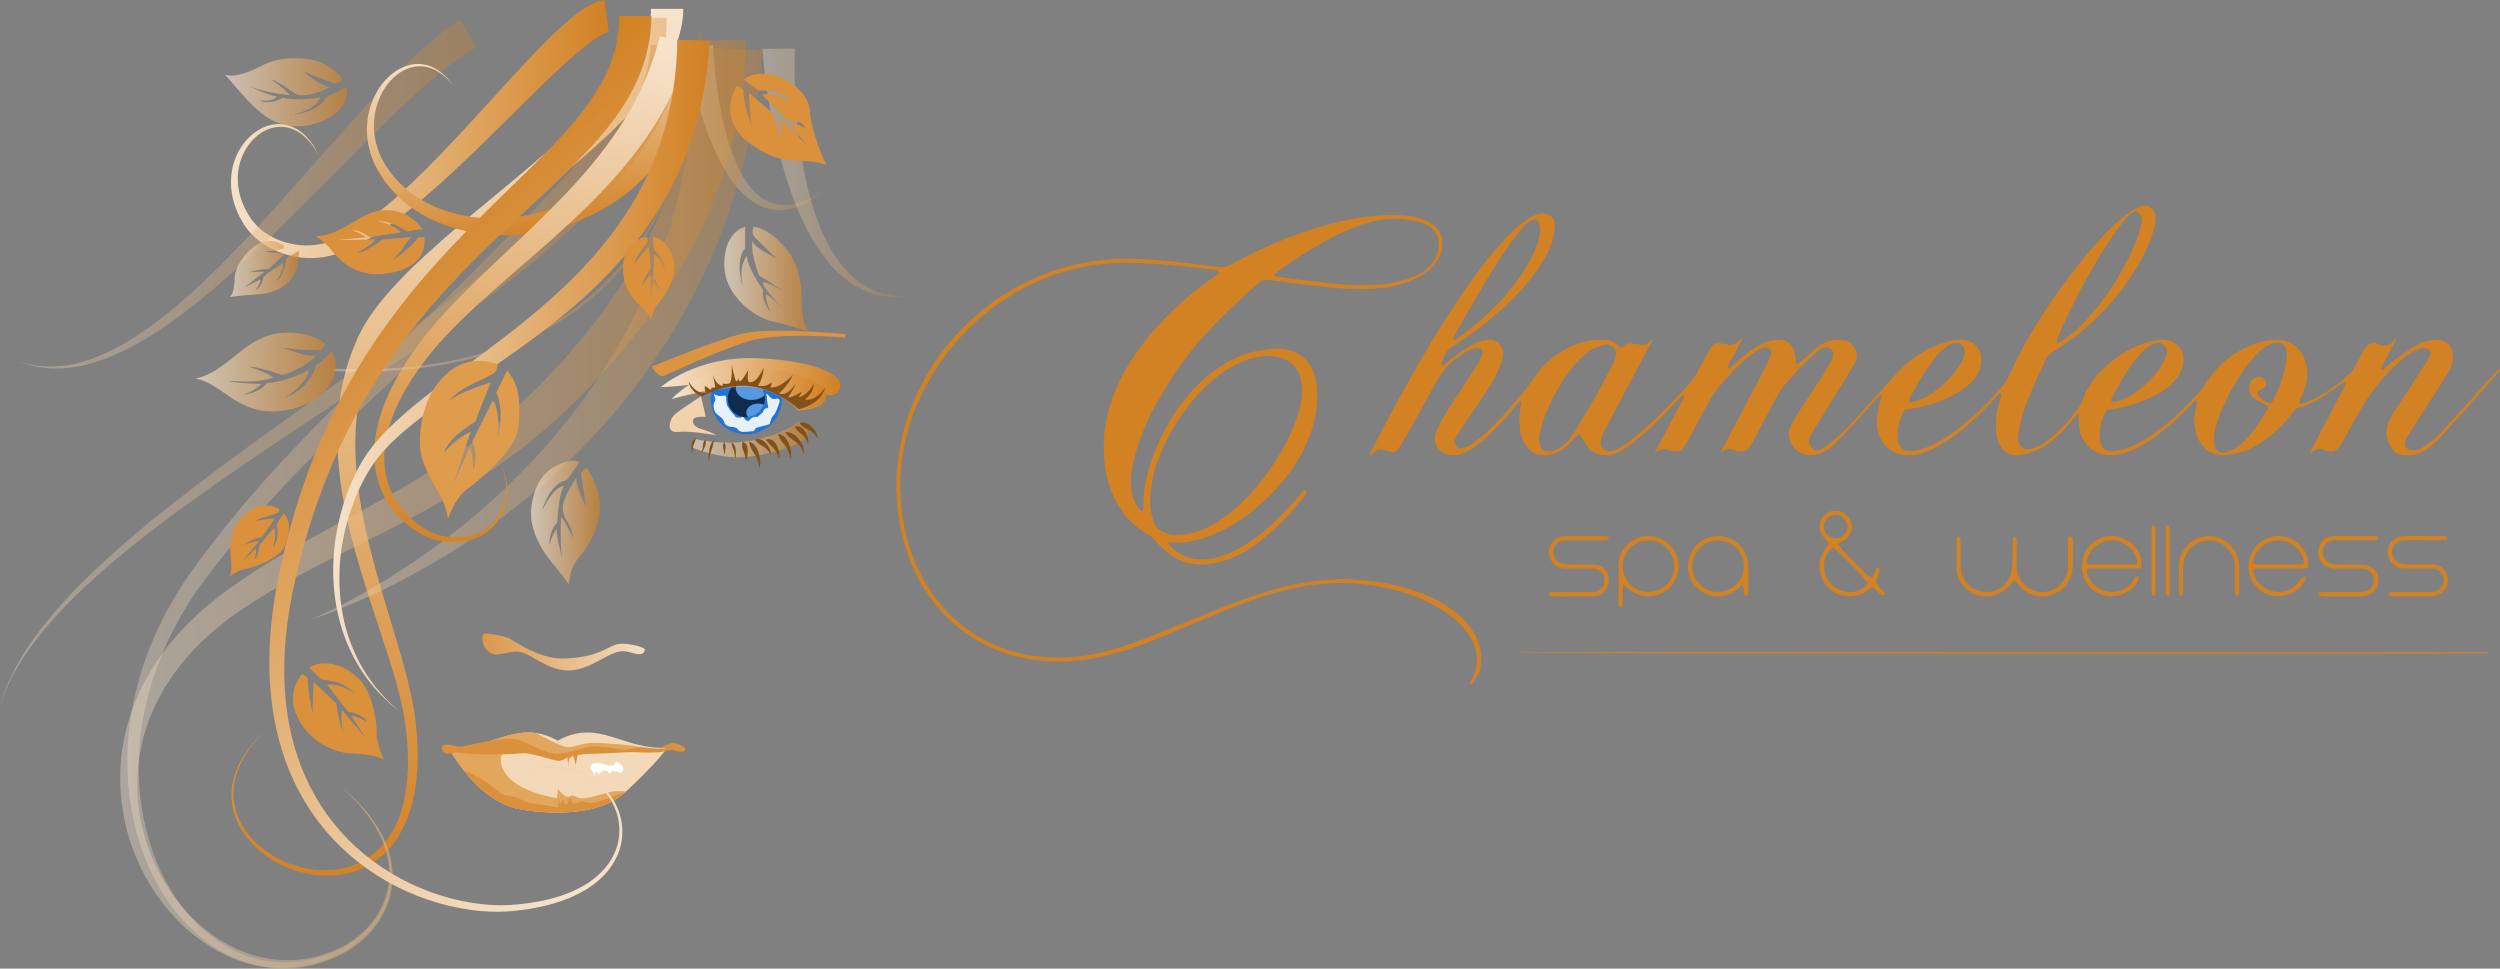 <?xml version="1.0" encoding="UTF-8"?>
<svg xmlns="http://www.w3.org/2000/svg" xmlns:xlink="http://www.w3.org/1999/xlink" id="Layer_2" data-name="Layer 2" viewBox="0 0 1004.75 389.28">
  <rect x="0" y="0" width="1004.75" height="389.28" fill="#808080" stroke="none"/>
  <defs>
    <style>
      .cls-1 {
        fill: #df9c4d;
      }

      .cls-1, .cls-2, .cls-3, .cls-4, .cls-5, .cls-6, .cls-7, .cls-8, .cls-9, .cls-10, .cls-11, .cls-12, .cls-13, .cls-14, .cls-15, .cls-16, .cls-17, .cls-18, .cls-19, .cls-20, .cls-21, .cls-22, .cls-23, .cls-24, .cls-25, .cls-26, .cls-27, .cls-28, .cls-29, .cls-30, .cls-31, .cls-32, .cls-33, .cls-34, .cls-35 {
        stroke-width: 0px;
      }

      .cls-2 {
        fill: url(#New_Gradient_Swatch_1);
      }

      .cls-3 {
        fill: url(#New_Gradient_Swatch_1-7);
      }

      .cls-4 {
        fill: url(#New_Gradient_Swatch_1-4);
      }

      .cls-5 {
        fill: url(#New_Gradient_Swatch_1-6);
      }

      .cls-6 {
        fill: url(#New_Gradient_Swatch_1-9);
      }

      .cls-7 {
        fill: url(#New_Gradient_Swatch_1-3);
      }

      .cls-8 {
        fill: url(#New_Gradient_Swatch_1-2);
      }

      .cls-9 {
        fill: url(#New_Gradient_Swatch_1-8);
      }

      .cls-10 {
        fill: url(#New_Gradient_Swatch_1-5);
      }

      .cls-36 {
        fill: url(#New_Gradient_Swatch_1-16);
        stroke: url(#linear-gradient-2);
      }

      .cls-36, .cls-37 {
        stroke-miterlimit: 10;
      }

      .cls-11 {
        fill: url(#linear-gradient);
      }

      .cls-12 {
        fill: #f3d9b8;
      }

      .cls-37 {
        fill: none;
        stroke: url(#New_Gradient_Swatch_1-12);
      }

      .cls-13 {
        fill: #dd9441;
      }

      .cls-14 {
        fill: #db913c;
      }

      .cls-15 {
        fill: url(#New_Gradient_Swatch_1-11);
      }

      .cls-16 {
        fill: url(#New_Gradient_Swatch_1-10);
      }

      .cls-17 {
        fill: url(#New_Gradient_Swatch_1-13);
      }

      .cls-18 {
        fill: url(#New_Gradient_Swatch_1-15);
      }

      .cls-19 {
        fill: url(#New_Gradient_Swatch_1-14);
      }

      .cls-20 {
        fill: #5698e4;
      }

      .cls-21 {
        fill: #2173d7;
      }

      .cls-22 {
        fill: url(#New_Gradient_Swatch_1-21);
        opacity: .66;
      }

      .cls-23 {
        fill: #112b4c;
      }

      .cls-24 {
        fill: url(#New_Gradient_Swatch_1-22);
      }

      .cls-24, .cls-25, .cls-26 {
        opacity: .67;
      }

      .cls-25 {
        fill: url(#New_Gradient_Swatch_1-20);
      }

      .cls-26 {
        fill: url(#New_Gradient_Swatch_1-19);
      }

      .cls-38 {
        opacity: .33;
      }

      .cls-39 {
        opacity: .38;
      }

      .cls-27 {
        fill: #82511a;
      }

      .cls-28 {
        fill: #e2a65d;
      }

      .cls-29 {
        fill: #d28123;
      }

      .cls-30 {
        fill: url(#linear-gradient-3);
      }

      .cls-31 {
        fill: url(#New_Gradient_Swatch_1-17);
        opacity: .63;
      }

      .cls-32 {
        fill: #f2d1ad;
      }

      .cls-33 {
        fill: #fff;
      }

      .cls-34 {
        fill: url(#New_Gradient_Swatch_1-18);
        opacity: .64;
      }

      .cls-35 {
        fill: #e7f1fc;
      }
    </style>
    <linearGradient id="linear-gradient" x1="193.88" y1="354.1" x2="175.75" y2="8.07" gradientUnits="userSpaceOnUse">
      <stop offset="0" stop-color="#d28123"></stop>
      <stop offset="1" stop-color="#f7e5cf"></stop>
    </linearGradient>
    <linearGradient id="New_Gradient_Swatch_1" data-name="New Gradient Swatch 1" x1="87.7" y1="51.86" x2="244.67" y2="51.86" gradientUnits="userSpaceOnUse">
      <stop offset="0" stop-color="#f7e5cf"></stop>
      <stop offset="1" stop-color="#d28123"></stop>
    </linearGradient>
    <linearGradient id="New_Gradient_Swatch_1-2" data-name="New Gradient Swatch 1" x1="41.73" y1="202.72" x2="299.77" y2="202.72" xlink:href="#New_Gradient_Swatch_1"></linearGradient>
    <linearGradient id="New_Gradient_Swatch_1-3" data-name="New Gradient Swatch 1" x1="46.95" y1="198.05" x2="268" y2="198.05" xlink:href="#New_Gradient_Swatch_1"></linearGradient>
    <linearGradient id="New_Gradient_Swatch_1-4" data-name="New Gradient Swatch 1" x1="5.07" y1="78.05" x2="191.53" y2="78.05" xlink:href="#New_Gradient_Swatch_1"></linearGradient>
    <linearGradient id="New_Gradient_Swatch_1-5" data-name="New Gradient Swatch 1" x1="209.36" y1="12.11" x2="223.94" y2="94.79" xlink:href="#New_Gradient_Swatch_1"></linearGradient>
    <linearGradient id="New_Gradient_Swatch_1-6" data-name="New Gradient Swatch 1" x1="275.67" y1="51.31" x2="334.62" y2="51.31" xlink:href="#New_Gradient_Swatch_1"></linearGradient>
    <linearGradient id="New_Gradient_Swatch_1-7" data-name="New Gradient Swatch 1" x1="306.46" y1="69.43" x2="364.4" y2="69.43" xlink:href="#New_Gradient_Swatch_1"></linearGradient>
    <linearGradient id="New_Gradient_Swatch_1-8" data-name="New Gradient Swatch 1" x1="-6.24" y1="150.83" x2="274.6" y2="150.83" xlink:href="#New_Gradient_Swatch_1"></linearGradient>
    <linearGradient id="New_Gradient_Swatch_1-9" data-name="New Gradient Swatch 1" x1="120.54" y1="133.98" x2="306.57" y2="133.98" xlink:href="#New_Gradient_Swatch_1"></linearGradient>
    <linearGradient id="New_Gradient_Swatch_1-10" data-name="New Gradient Swatch 1" x1="221.78" y1="10.74" x2="203.01" y2="225.31" xlink:href="#New_Gradient_Swatch_1"></linearGradient>
    <linearGradient id="New_Gradient_Swatch_1-11" data-name="New Gradient Swatch 1" x1="128.66" y1="151.12" x2="285.22" y2="151.12" xlink:href="#New_Gradient_Swatch_1"></linearGradient>
    <linearGradient id="New_Gradient_Swatch_1-12" data-name="New Gradient Swatch 1" x1="134.04" y1="81.45" x2="281.71" y2="81.45" xlink:href="#New_Gradient_Swatch_1"></linearGradient>
    <linearGradient id="New_Gradient_Swatch_1-13" data-name="New Gradient Swatch 1" x1="308.71" y1="304.07" x2="137.41" y2="99.92" xlink:href="#New_Gradient_Swatch_1"></linearGradient>
    <linearGradient id="New_Gradient_Swatch_1-14" data-name="New Gradient Swatch 1" x1="265.6" y1="151.35" x2="337.73" y2="151.35" xlink:href="#New_Gradient_Swatch_1"></linearGradient>
    <linearGradient id="New_Gradient_Swatch_1-15" data-name="New Gradient Swatch 1" x1="277.31" y1="154.05" x2="331.64" y2="154.05" xlink:href="#New_Gradient_Swatch_1"></linearGradient>
    <linearGradient id="New_Gradient_Swatch_1-16" data-name="New Gradient Swatch 1" x1="269.96" y1="155.95" x2="331.59" y2="155.95" xlink:href="#New_Gradient_Swatch_1"></linearGradient>
    <linearGradient id="linear-gradient-2" x1="268.35" y1="155.95" x2="332.09" y2="155.95" gradientUnits="userSpaceOnUse">
      <stop offset="0" stop-color="#f7e5cf" stop-opacity="0"></stop>
      <stop offset="1" stop-color="#d28123"></stop>
    </linearGradient>
    <linearGradient id="New_Gradient_Swatch_1-17" data-name="New Gradient Swatch 1" x1="277.97" y1="176.74" x2="324.91" y2="176.74" xlink:href="#New_Gradient_Swatch_1"></linearGradient>
    <linearGradient id="linear-gradient-3" x1="172.38" y1="262.06" x2="265.81" y2="262.06" xlink:href="#linear-gradient"></linearGradient>
    <linearGradient id="New_Gradient_Swatch_1-18" data-name="New Gradient Swatch 1" x1="90.3" y1="37.09" x2="139.58" y2="37.09" xlink:href="#New_Gradient_Swatch_1"></linearGradient>
    <linearGradient id="New_Gradient_Swatch_1-19" data-name="New Gradient Swatch 1" x1="78.49" y1="149.55" x2="134.94" y2="149.55" xlink:href="#New_Gradient_Swatch_1"></linearGradient>
    <linearGradient id="New_Gradient_Swatch_1-20" data-name="New Gradient Swatch 1" x1="213.44" y1="210.23" x2="241.07" y2="210.23" xlink:href="#New_Gradient_Swatch_1"></linearGradient>
    <linearGradient id="New_Gradient_Swatch_1-21" data-name="New Gradient Swatch 1" x1="92.49" y1="108.11" x2="120.12" y2="108.11" xlink:href="#New_Gradient_Swatch_1"></linearGradient>
    <linearGradient id="New_Gradient_Swatch_1-22" data-name="New Gradient Swatch 1" x1="291.09" y1="112.19" x2="324.99" y2="112.19" xlink:href="#New_Gradient_Swatch_1"></linearGradient>
  </defs>
  <g id="Layer_2-2" data-name="Layer 2">
    <g>
      <g>
        <path class="cls-29" d="M1004.45,148.23c-.86.74-1.67,1.6-2.45,2.46-2.21,2.42-4.4,4.86-6.59,7.29-2.73,3.03-5.44,6.07-8.19,9.08-2.37,2.6-4.73,5.21-7.2,7.71-1.91,1.94-4.02,3.65-6.36,5.08-1.5.91-3.09,1.26-4.82,1.01-1.44-.21-2.31-1.15-2.24-2.61.03-.7.23-1.42.51-2.06.31-.73.78-1.39,1.22-2.06,4.27-6.67,8.56-13.32,12.83-19.99,1.08-1.68,2.14-3.38,3.15-5.1,1.15-1.98,1.61-4.1,1.59-6.42-.04-3.24-2.53-5.9-5.89-6.01-3.31-.1-6.38.67-9.18,2.3-2.48,1.45-4.85,3.1-7.17,4.79-1.87,1.36-3.59,2.93-5.39,4.39-.29.23-.62.41-1.14.75-.21-1.49.65-2.31,1.12-3.26.54-1.07,1.11-2.12,1.67-3.19.52-.99,1.03-1.99,1.55-2.98.55-1.03,1.11-2.06,1.7-3.14-.26-.04-.36-.08-.39-.05-.3.25-.65.48-.89.79-1.55,1.96-3.3,2.35-5.7,1.39-2.96-1.18-4.63-.4-6.23,2.29-.2.34-.39.7-.58,1.05-1.04,1.98-2.03,3.99-3.12,5.94-.46.82-1.02,1.65-1.7,2.28-4.85,4.46-10.09,8.38-16.13,11.11-1.02.46-2.07.84-3.13,1.18-.33.11-.73-.02-1.15-.04-.08-1.42.64-2.44,1.1-3.51.83-1.92,1.55-3.86,1.85-5.93.54-3.67.07-7.21-1.85-10.42-2.2-3.69-5.39-5.75-9.84-5.77-4.25-.02-8.24.97-12.06,2.72-7.26,3.32-12.95,8.42-17.13,15.23-.71,1.15-1.54,2.25-2.47,3.23-2.52,2.68-5.04,5.36-7.7,7.9-4.23,4.04-8.76,7.72-13.77,10.77-2.73,1.67-5.57,3.14-8.67,4.05-1.77.52-3.56.88-5.42.84-1.92-.04-3.19-1.04-3.8-2.77-.36-1.04-.55-2.18-.58-3.28-.05-2.25.37-4.46,1.09-6.58.46-1.35.96-2.72,2.02-3.9.78-.16,1.63-.38,2.5-.51,4.7-.67,9.21-2.03,13.55-3.9,3.98-1.72,7.74-3.8,10.76-7.05,2.02-2.18,3.36-4.59,3.74-7.59.63-4.85-2.67-8.93-7.51-9.14-2.1-.09-4.14.21-6.16.76-6.45,1.77-12.09,5.04-17.05,9.46-4.54,4.05-8.11,8.82-10,14.7-.22.67-.6,1.31-1.01,1.89-3.08,4.31-6.64,8.21-10.55,11.77-1.41,1.29-3.02,2.37-4.62,3.42-1.55,1.01-3.27,1.67-5.13,1.91-1.68.21-2.99-.46-3.76-1.93-.62-1.19-.66-2.48-.49-3.75.44-3.25,1.1-6.44,2.14-9.57,2.33-7,5.53-13.62,8.63-20.29.78-1.68,1.89-2.86,3.45-3.81,6.84-4.2,13.08-9.17,18.72-14.9,6.27-6.37,11.64-13.39,16.02-21.17,2.48-4.41,4.49-9,5.8-13.91.38-1.42.45-2.85.36-4.28-.19-3.12-2.95-4.98-5.9-4.04-1.62.52-3.05,1.38-4.43,2.35-3.09,2.16-5.9,4.67-8.54,7.34-5.57,5.64-10.64,11.72-15.41,18.05-9.73,12.95-18.48,26.49-25.04,41.36-.38.86-.93,1.69-1.54,2.42-5.59,6.73-11.77,12.85-18.72,18.17-3.25,2.48-6.68,4.69-10.39,6.42-2.62,1.22-5.35,2.14-8.26,2.3-3.12.18-4.61-.97-5.28-3.99-.09-.39-.12-.79-.15-1.19-.22-3.69.68-7.13,2.33-10.4.31-.62.73-1.01,1.44-1.11.87-.12,1.73-.29,2.6-.45,6.26-1.13,12.23-3.09,17.76-6.29,2.44-1.41,4.61-3.16,6.46-5.31,2.25-2.62,3.28-5.61,3.01-9.07-.08-1.07-.34-2.05-.9-2.94-1.5-2.38-3.62-3.77-6.49-3.94-1.94-.11-3.83.11-5.7.61-8.26,2.21-15.18,6.62-20.95,12.88-1.68,1.82-3.31,3.69-4.97,5.53-3.86,4.27-7.74,8.52-11.57,12.82-3.52,3.95-7.41,7.5-11.57,10.77-.69.54-1.43,1.04-2.19,1.46-1.45.79-2.54.6-3.64-.62-1.04-1.15-1.45-2.52-.93-4,.34-.97.83-1.91,1.36-2.79,3.89-6.34,7.83-12.65,11.72-18.98,1.68-2.72,3.33-5.46,4.93-8.23.43-.74.8-1.6.91-2.44.39-3.13-2.22-6.53-5.34-6.92-1.82-.22-3.66-.18-5.47.33-2.54.71-4.64,2.13-6.58,3.82-1.81,1.57-3.56,3.22-5.36,4.8-.39.34-.89.55-1.52.94-.11-.78-.19-1.31-.26-1.85-.22-1.66-.4-3.34-1.18-4.86-1.07-2.09-2.69-3.24-5.14-3.29-3.07-.07-5.88.74-8.46,2.24-2.07,1.2-4.06,2.57-5.94,4.04-1.88,1.47-3.59,3.18-5.38,4.77-.33.29-.63.77-1.34.38.63-2.21,2-4.08,3-6.12,1-2.05,2.24-3.99,3.31-6.64-.8.78-1.24,1.13-1.59,1.56-1.37,1.7-3.05,2.13-5.14,1.56-.99-.27-2.05-.22-3.08-.35-1.35-.16-2.35.43-3.04,1.51-.82,1.28-1.57,2.6-2.29,3.93-1.26,2.32-2.45,4.68-3.72,6.99-.46.83-1.01,1.63-1.63,2.36-4.14,4.88-8.64,9.43-13.18,13.94-3.24,3.21-6.61,6.27-10.15,9.15-2.24,1.82-4.55,3.53-7.15,4.81-.96.47-1.95.67-3.01.63-2.23-.09-3.65-1.81-3.27-4.03.26-1.51.8-2.92,1.52-4.27,3.22-6.07,6.45-12.15,9.67-18.22,2.96-5.58,5.93-11.15,8.9-16.73.24-.45.55-.88.56-1.73-.52.49-.84.73-1.08,1.03-.91,1.1-2.1,1.37-3.45,1.2-.55-.07-1.1-.17-1.66-.25-.71-.1-1.42-.21-2.13-.29-1.25-.13-2.37.13-3.25,1.13-.24.27-.64.41-1.06.66-.6-.53-1.16-.97-1.67-1.46-1.15-1.11-2.53-1.67-4.09-1.76-5.21-.3-10.19.59-14.89,2.89-6.04,2.95-10.92,7.25-14.57,12.86-1.84,2.84-3.99,5.39-6.16,7.95-1.5,1.76-3.01,3.53-4.59,5.22-2.4,2.57-4.77,5.18-7.32,7.6-2.02,1.92-4.24,3.65-6.48,5.31-1,.74-2.25,1.19-3.44,1.63-1.03.38-2.09.25-2.85-.66-.78-.93-1.02-2.01-.44-3.13.48-.92.99-1.83,1.57-2.69,3.35-4.97,6.75-9.91,10.08-14.9,2.26-3.4,4.39-6.89,6.01-10.64.66-1.53,1.26-3.14,1.53-4.78.59-3.57-2.13-6.89-5.68-6.72-1.3.06-2.53.31-3.74.76-2.34.86-4.57,1.97-6.59,3.41-2.47,1.77-4.82,3.69-7.22,5.54-.42.33-.76.86-1.59.58.06-.42.04-.89.2-1.29.39-.96.93-1.87,1.28-2.84.54-1.51,1.53-2.49,2.91-3.32,2.53-1.53,5-3.17,7.39-4.91,6.8-4.95,13.19-10.38,19-16.49,3.54-3.72,6.77-7.67,9.51-12.01,1.98-3.12,3.62-6.4,4.57-9.99.51-1.94.84-3.89.82-5.91-.02-1.95-1.01-3.14-2.72-3.83-1.13-.46-2.31-.59-3.53-.3-1.41.34-2.76.83-3.97,1.64-1.2.8-2.41,1.59-3.52,2.5-4.04,3.3-7.55,7.13-10.89,11.12-5.71,6.82-10.82,14.07-15.71,21.49-12.51,18.99-23.39,38.92-33.71,59.16-.16.31-.51.65-.15,1.19.49-.42.98-.81,1.44-1.23,1.16-1.06,2.46-1.4,3.99-.91.91.29,1.86.46,2.77.76.87.29,1.62.07,2.21-.52.73-.73,1.47-1.49,2-2.37,1.61-2.67,3.15-5.38,4.66-8.11,3.29-5.94,6.48-11.95,9.85-17.85,2.8-4.89,6.79-8.67,11.7-11.43,1.1-.62,2.35-1,3.56-1.38,2.23-.7,3.57,1.2,2.68,2.96-.61,1.21-1.1,2.5-1.83,3.63-2.27,3.58-4.62,7.11-6.95,10.65-2.82,4.27-5.79,8.45-8.14,13.01-.62,1.2-1.21,2.44-1.63,3.73-1.24,3.76.46,7.11,4.18,8.43,1.87.66,3.75.67,5.66.17,2.45-.64,4.53-1.98,6.52-3.47,4.38-3.28,8.12-7.22,11.74-11.28,1.59-1.79,3.12-3.64,4.7-5.45.4-.46.74-1.08,1.67-1.02-.08.63-.1,1.25-.24,1.84-.7,2.84-.71,5.71-.44,8.58.22,2.32.73,4.58,1.94,6.62,1.78,2.98,4.36,4.59,7.89,4.56,3.44-.04,6.42-1.27,8.94-3.53,1.37-1.22,2.54-2.65,3.82-3.97.37-.37.82-.66,1.35-1.07.38.61.67,1.08.96,1.53.77,1.21,1.49,2.46,2.33,3.62,1.12,1.54,2.66,2.49,4.51,2.97,2.48.63,4.89.56,7.26-.5,2.13-.96,4.07-2.23,5.92-3.62,6.1-4.57,11.48-9.93,16.66-15.51,1.14-1.23,2.28-2.46,3.44-3.67.28-.29.64-.5,1.04.03-.23,1.15-.97,2.12-1.51,3.18-.58,1.14-1.2,2.26-1.8,3.39-.56,1.06-1.12,2.12-1.68,3.18-.56,1.06-1.12,2.12-1.68,3.18-.56,1.06-1.12,2.12-1.69,3.18-.6,1.13-1.22,2.25-1.8,3.39-.52,1.03-1.28,1.96-1.63,3.54.77-.56,1.2-.86,1.63-1.19.9-.69,1.9-.79,2.96-.51.62.17,1.21.43,1.83.56.78.16,1.57.27,2.36.35.85.08,1.59-.22,2.12-.9.68-.88,1.4-1.76,1.94-2.73,1.37-2.44,2.64-4.93,3.98-7.39,1.87-3.44,3.73-6.89,5.66-10.3,1.95-3.43,4.6-6.33,7.29-9.19,2.96-3.15,6-6.22,9.47-8.82,1.08-.81,2.28-1.47,3.48-2.09.54-.28,1.22-.39,1.84-.42,1.6-.07,2.54,1.06,2.19,2.63-.12.54-.34,1.07-.57,1.57-.59,1.31-1.16,2.64-1.83,3.91-5.77,10.97-11.56,21.92-17.33,32.89-.19.36-.69.71-.26,1.33.34-.24.68-.44.98-.7,1.17-.98,2.43-1.08,3.81-.48.51.22,1.04.42,1.58.54,2.36.54,4.02-.14,5.35-2.18.39-.6.73-1.24,1.07-1.88,2.54-4.8,5.08-9.61,7.62-14.42,1.79-3.4,3.54-6.8,6.25-9.61,1.83-1.9,3.5-3.96,5.34-5.84s3.76-3.71,5.73-5.45c.95-.84,2.04-1.57,3.18-2.1,1.04-.48,2.21-.42,3.14.44.92.84,1.15,1.9.75,3.07-.26.75-.52,1.52-.92,2.21-1.29,2.21-2.58,4.42-3.98,6.56-2.88,4.43-5.85,8.78-8.71,13.22-1.21,1.88-2.27,3.86-3.29,5.84-.82,1.6-1.07,3.26-.55,5.09.85,2.99,2.55,5.1,5.49,6.17,1.87.68,3.77.56,5.67.11,2.65-.63,4.89-2.02,6.78-3.9,2.83-2.82,5.59-5.71,8.3-8.65,3.2-3.47,6.3-7.02,9.46-10.52.3-.34.55-.82,1.16-.73.43.63,0,1.19-.18,1.77-1.05,3.3-1.75,6.66-1.54,10.13.25,4.11,1.87,7.58,5.28,10.05,2.43,1.77,5.22,2.34,8.17,2.21,3.25-.15,6.28-1.11,9.18-2.54,8.53-4.21,15.42-10.51,21.95-17.26,1.39-1.44,2.7-2.94,4.08-4.39.31-.32.54-.83,1.29-.7,0,.27.06.57-.01.84-.23.93-.49,1.85-.77,2.77-1.18,3.79-1.51,7.67-1.29,11.61.11,2.04.66,3.95,1.64,5.71,1.53,2.76,3.85,4.22,7.09,3.95.87-.07,1.74-.2,2.61-.35,3.94-.72,7.41-2.49,10.56-4.91,3.12-2.4,5.86-5.2,8.34-8.25.71-.87,1.4-1.75,2.14-2.59.16-.18.5-.21.93-.37,0,.59.03.98,0,1.36-.17,1.85-.02,3.66.4,5.47,1.32,5.73,6.12,9.35,11.17,9.62,3.61.19,6.98-.65,10.22-2.11,2.92-1.32,5.67-2.96,8.29-4.81,3.92-2.78,7.53-5.94,11-9.26,1.67-1.6,3.22-3.33,4.85-4.98.36-.36.67-.96,1.49-.53-.04.42-.04.89-.12,1.34-.19,1.02-.49,2.02-.64,3.05-.49,3.45-.41,6.84.99,10.12,2.16,5.07,6.01,7.52,11.5,7.14,1.58-.11,3.18-.36,4.72-.76,4.56-1.17,8.6-3.42,12.29-6.31,3.8-2.97,7.19-6.35,9.95-10.33.57-.83,1.24-1.44,2.24-1.67,3.87-.92,7.31-2.78,10.59-4.96,2.4-1.59,4.73-3.29,7.09-4.92.38-.27.8-.6,1.3.08-.23.51-.46,1.09-.75,1.64-4.41,8.43-8.82,16.86-13.22,25.29-.18.35-.65.71-.16,1.21.23-.16.44-.27.61-.43,1.44-1.37,3.06-1.6,4.87-.85.22.09.45.16.68.24,2.65.86,3.94.48,5.53-1.86.99-1.45,1.82-3.01,2.68-4.54,1.96-3.48,3.8-7.04,5.86-10.46,4.02-6.67,8.74-12.81,14.49-18.11,2.01-1.85,4.18-3.47,6.57-4.8,1.12-.63,2.29-1.13,3.59-1.29,1.07-.13,2.15-.16,2.85.78.66.89.25,1.87-.19,2.72-.66,1.28-1.38,2.52-2.17,3.73-3.83,5.9-7.71,11.77-11.54,17.68-.95,1.47-1.95,2.97-2.59,4.58-1.48,3.75-.99,7.38,1.24,10.73.97,1.46,2.41,2.35,4.15,2.58,3.88.52,7.46-.2,10.64-2.64,2.11-1.62,3.99-3.46,5.76-5.41,5.19-5.76,10.34-11.56,15.49-17.35,2.44-2.75,4.87-5.51,7.29-8.28.2-.22.46-.49-.06-.99ZM848.97,159.49c2.51-4.72,5.11-9.4,8.32-13.7,1.53-2.05,3.16-4.01,5.14-5.66.55-.46,1.12-.9,1.72-1.28.47-.3.98-.54,1.5-.74,1.44-.56,2.85-.54,4.05.52,1.12.99,1.39,2.36,1.01,3.73-.36,1.29-.87,2.57-1.52,3.75-1.43,2.61-3.4,4.83-5.49,6.91-2.61,2.6-5.43,4.96-8.71,6.68-1.33.7-2.78,1.19-4.2,1.7-.66.24-1.39.36-2.24,0-.22-.79.13-1.34.43-1.9ZM827.06,135.64c1.18-2.79,2.35-5.59,3.67-8.32,5.27-10.94,11.05-21.61,17.82-31.71,1.77-2.65,3.78-5.14,5.71-7.68.78-1.03,1.73-1.88,2.87-2.5,1.26-.68,2.31-.4,3.03.86.57,1,.85,2.09.56,3.23-.47,1.85-.87,3.74-1.51,5.53-2.25,6.26-5.35,12.11-8.82,17.77-3.39,5.53-7.24,10.72-11.62,15.5-2.98,3.25-6.25,6.17-9.93,8.61-.58.39-1.23.67-1.95,1.06-.57-1.08-.08-1.73.18-2.35ZM767.99,159.15c1.8-3.19,3.55-6.42,5.52-9.51,1.54-2.41,3.29-4.7,5.11-6.92,1.05-1.28,2.35-2.38,3.66-3.41.8-.62,1.78-1.1,2.76-1.38,2.58-.75,4.68.91,4.58,3.59-.04.93-.31,1.9-.7,2.75-.6,1.3-1.29,2.58-2.13,3.73-3.34,4.54-7.35,8.41-12.24,11.25-1.43.83-3.02,1.43-4.58,2.02-.72.27-1.53.28-2.41.43-.44-1.2.07-1.89.44-2.55ZM584.8,134.31c2.94-5.12,5.89-10.24,8.88-15.33,4-6.81,8.01-13.63,12.54-20.12,1.78-2.55,3.76-4.95,5.72-7.37.65-.8,1.48-1.45,2.28-2.11.42-.35.92-.64,1.43-.87,1.4-.64,2.33-.28,2.85,1.13.24.66.38,1.38.44,2.09.16,1.86-.29,3.64-.81,5.41-.98,3.31-2.5,6.39-4.24,9.35-3.37,5.74-7.46,10.93-12.08,15.72-4.73,4.9-9.83,9.35-15.42,13.23-.52.36-1.06.72-1.61,1.03-.17.09-.44.01-.7.01-.27-.93.36-1.53.73-2.18ZM637.9,165.09c-1.97,3.38-4.01,6.71-6.08,10.02-1.11,1.77-2.6,3.23-4.28,4.48-1.8,1.34-3.79,1.98-6.06,1.77-1.18-.11-1.98-.67-2.31-1.76-.31-.98-.44-2.01-.68-3.12.3-1.51.52-3.09.92-4.62,1.61-6.07,4.33-11.65,7.53-17.01,2.51-4.2,5.39-8.1,9-11.44,1.71-1.58,3.53-3.02,5.71-3.87,1.18-.46,2.43-.84,3.68-1,2.73-.35,4.77,2.08,4.03,4.75-.32,1.14-.84,2.24-1.36,3.31-3.06,6.33-6.56,12.42-10.09,18.49ZM918.37,148.04c-1.03,4.46-2.78,8.66-4.73,12.78-.2.42-.53.77-.81,1.18-1.85-.18-3.2-1.12-4.42-2.28-.67-.64-1.45-1.28-1.29-2.51.65-.27,1.31-.52,1.95-.82,1.38-.65,1.92-1.64,1.6-2.84-.36-1.34-1.4-2.05-2.89-1.99-2.06.09-3.59,1.56-3.83,3.58-.25,2.09.38,3.82,2.11,5.02,1.11.77,2.33,1.37,3.52,2.01.68.37,1.54.44,2.04,1.22-.03.21,0,.48-.11.66-2.97,5.12-6.17,10.08-10.53,14.18-1.47,1.38-3.12,2.49-5.06,3.11-.68.22-1.39.39-2.1.44-2.21.17-3.53-.75-3.82-3.01-.21-1.64-.18-3.36.08-5,.54-3.49,1.79-6.79,3.24-9.99,2.7-5.98,5.85-11.71,9.86-16.94,1.95-2.54,3.96-5.03,6.58-6.92.96-.69,2.02-1.3,3.11-1.76.78-.33,1.7-.49,2.55-.47,2.11.05,3.4,1.35,3.53,3.46.14,2.32-.04,4.63-.57,6.9Z"></path>
        <path class="cls-29" d="M583.2,244.74c-4.4-3.13-9.21-5.47-14.3-7.2-5.84-1.99-11.82-3.41-17.97-3.97-3.34-.31-6.67-.69-10.02-.82-4.07-.16-8.12.33-12.18.76-5.58.59-11.01,1.86-16.4,3.35-9.11,2.52-17.9,5.9-26.63,9.48-8.28,3.4-16.56,6.81-24.9,10.05-6.55,2.55-13.23,4.76-20.13,6.24-4.45.95-8.95,1.64-13.52,1.69-2.88.03-5.74-.04-8.61-.35-2.79-.3-5.56-.67-8.27-1.32-15.39-3.68-27.49-12.15-36.31-25.26-7.66-11.38-11.2-24.13-12.06-37.67-.38-5.91-.01-11.83.98-17.68,1.49-8.81,4.3-17.21,8.35-25.16,5.35-10.5,12.36-19.75,21.12-27.68,7.91-7.16,16.73-12.83,26.56-16.93,10.53-4.39,21.49-6.62,32.9-6.69,4.88-.03,9.75.21,14.61.6,5.25.42,10.5.97,15.74,1.51,1.9.2,3.8.53,5.69.81.78.11,1.57.19,2.12.82-.06.22-.05.43-.15.52-.48.41-.98.82-1.5,1.17-9.39,6.36-17.77,13.86-25.17,22.45-5.24,6.08-9.8,12.64-13.27,19.9-4.16,8.71-6.53,17.82-6.27,27.55.15,5.64.96,11.13,3.02,16.41,2.95,7.56,7.78,13.54,14.9,17.56.92.52,1.68,1.18,2.38,1.97,1.22,1.37,2.45,2.75,3.82,3.96,5,4.46,10.73,6.74,17.57,5.93,3.61-.43,7.06-1.29,10.37-2.77,3.96-1.77,7.67-3.98,11.07-6.67,3.7-2.93,7.24-6.03,10.42-9.54,2.52-2.79,4.98-5.63,7.25-8.62.29-.38.59-.78.74-1.21.08-.22-.08-.66-.27-.81-.19-.15-.67-.2-.84-.06-.49.4-.91.89-1.31,1.39-4.55,5.6-9.53,10.77-15.13,15.35-4.11,3.36-8.52,6.24-13.38,8.37-4.44,1.94-9.03,3.09-13.96,2.43-4.17-.55-7.51-2.56-10.3-5.59-.18-.2-.23-.52-.43-1.01,1.01-.01,1.79-.08,2.57-.03,3.64.23,7.16-.35,10.64-1.39,3.93-1.17,7.65-2.83,11.2-4.84,5.81-3.29,11.07-7.28,15.83-11.98,4.52-4.46,8.57-9.28,11.81-14.75,5.08-8.55,8.22-17.64,7.82-27.75-.09-2.26-.37-4.47-1.07-6.6-1.63-4.94-4.78-8.43-9.93-9.86-2.09-.58-4.23-.84-6.4-.69-.87.06-1.74.28-2.61.34-3.38.24-6.62,1.05-9.78,2.21-8.47,3.12-15.32,8.53-21.22,15.22-6.52,7.4-11.37,15.82-14.8,25.05-2.49,6.71-4.25,13.57-4.01,20.82.02.53-.13,1.07-.22,1.75-.43-.13-.77-.15-.97-.33-.35-.31-.65-.7-.92-1.09-1.94-2.77-2.78-5.9-2.97-9.23-.19-3.39.43-6.69,1.19-9.96,1.81-7.77,4.93-15.02,8.7-22.01,6.65-12.32,14.84-23.5,24.71-33.45,5.47-5.51,11.07-10.86,17.01-15.86,1.07-.9,2.1-1.23,3.49-1.05,6.33.83,12.68,1.58,19.02,2.33,2.06.24,4.13.43,6.2.61,2.7.24,5.4.61,8.11.66,3.75.07,7.51.18,11.26-.27,2.94-.35,5.86-.78,8.71-1.59,3.88-1.1,7.54-2.68,10.72-5.2,2.89-2.29,5.04-5.11,5.87-8.8.97-4.36-.74-8.38-4.6-10.66-1.45-.86-2.99-1.51-4.62-1.95-3.42-.94-6.93-1.12-10.43-1.29-1.82-.09-3.66.2-5.49.34-2.39.19-4.79.29-7.15.65-6.32.97-12.53,2.48-18.63,4.39-11.86,3.73-23.19,8.7-34.07,14.7-1.43.79-2.84,1.02-4.37.84-5.39-.62-10.78-1.28-16.17-1.9-1.9-.22-3.81-.39-5.72-.54-3.5-.27-7-.68-10.5-.73-4.31-.07-8.62-.17-12.93.28-3.18.33-6.36.67-9.49,1.27-9.81,1.88-19.05,5.33-27.76,10.24-8.79,4.96-16.48,11.29-23.28,18.71-6.25,6.82-11.32,14.47-15.31,22.83-5.71,11.95-8.51,24.56-8.71,37.77-.03,1.67.26,3.34.3,5.02.12,5.06.9,10.03,2.09,14.93,3.3,13.62,9.68,25.48,20.15,34.99,4.11,3.74,8.69,6.79,13.66,9.26,8.97,4.46,18.57,6.28,28.51,6.49,1.99.04,3.98-.21,5.98-.3,4.33-.19,8.57-.92,12.78-1.91,6.31-1.48,12.49-3.45,18.5-5.85,7.79-3.11,15.52-6.39,23.25-9.65,7.74-3.26,15.51-6.4,23.54-8.9,8.12-2.53,16.39-4.29,24.87-4.85,6.88-.46,13.74,0,20.52,1.27,8.15,1.52,15.95,4.05,23.16,8.22,4.18,2.42,7.99,5.29,11.12,9.02,3.32,3.95,5.22,8.36,4.87,13.63-.1,1.46-.29,2.86-.92,4.17-.52,1.08-1.06,2.15-1.57,3.23-.16.33-.48.69,0,1.13.18-.1.44-.16.55-.32.81-1.19,1.69-2.34,2.36-3.61.51-.97.94-2.07,1.07-3.16.58-4.98-.16-9.72-2.89-14.04-2.34-3.71-5.38-6.73-8.94-9.26ZM462.4,198.15c.44-3.34.94-6.64,1.9-9.86,2.29-7.65,5.89-14.66,10.41-21.22,2.45-3.57,5.18-6.91,8.17-10.02,4.07-4.23,8.65-7.83,13.86-10.57,3.21-1.69,6.62-2.78,10.22-3.26,3.06-.4,6.06-.17,8.96.98,3.33,1.33,5.52,3.69,6.55,7.15,1.12,3.78,1.01,7.56.17,11.37-1.17,5.27-3.19,10.21-5.65,14.98-3.57,6.92-7.93,13.31-13.04,19.2-4.91,5.66-10.43,10.58-17.01,14.23-4.18,2.32-8.64,3.72-14.07,3.86-2.34.27-4.89-.71-7.27-2.36-.68-.48-1.17-1.05-1.48-1.82-1.62-4.08-2.3-8.23-1.72-12.65ZM513.4,109.2c6.14-4.48,12.51-8.61,19.19-12.26,4.5-2.46,9.11-4.65,13.94-6.39,4.01-1.45,8.1-2.46,12.38-2.61,3.53-.12,7.03.21,10.47.99,2.12.48,4.11,1.3,5.84,2.68,1.86,1.48,2.83,3.4,2.95,5.78.23,4.71-1.67,8.35-5.39,11.15-3.13,2.36-6.74,3.63-10.48,4.55-3.57.88-7.21,1.41-10.89,1.48-3.28.06-6.57.13-9.83-.08-3.98-.26-7.93-.8-11.9-1.24-3.17-.35-6.35-.7-9.51-1.1-2.53-.32-5.06-.72-7.58-1.1-.13-.02-.24-.19-.66-.53.57-.51.99-.97,1.49-1.33Z"></path>
        <path class="cls-29" d="M610.16,262.01c-.54,0-1.09.05-1.63.08,2.58.7,378.21.82,390.61.47.28,0,.55-.06.89-.1-.11-.21-.15-.32-.18-.32-129.9-.05-259.79-.09-389.69-.13Z"></path>
        <path class="cls-29" d="M731.81,231.12c1.83,5.88,6.64,8.31,10.75,8.53,2.99.16,5.69-.59,8.09-2.41.62-.47,1.16-1.13,2.29-1.08.91.89,1.92,1.9,2.98,2.86.25.23.74.38,1.04.3.29-.08.48-.52.76-.86-.51-.57-.92-1.06-1.36-1.52-.49-.52-1-1.03-1.52-1.53-.78-.73-1.06-1.51-.55-2.56.41-.86.67-1.8.93-2.72.13-.45.19-.95.13-1.42-.03-.24-.35-.58-.58-.63-.25-.05-.72.11-.81.31-.27.57-.39,1.21-.58,1.82-.23.75-.35,1.56-1.22,2.09-.39-.25-.81-.45-1.14-.75-4.63-4.21-11.36-11.21-12.33-12.83.27-.24.52-.54.84-.73.48-.28,1.02-.47,1.51-.73,2.54-1.4,4.6-5.47,2.11-9.16-1.63-2.41-4.26-3.34-7.15-2.64-2.68.64-4.6,3.22-4.71,5.98-.07,1.87.62,3.42,1.82,4.79.62.71,1.47,1.24,1.86,2.39-.41.55-.88,1.17-1.33,1.81-2.33,3.27-3,6.87-1.81,10.69ZM732.98,211.66c-.14-2.39,2.35-4.77,4.77-4.75,2.46.02,4.78,2.34,4.77,4.77-.01,2.54-2.22,4.71-4.77,4.69-2.66-.02-4.62-2.08-4.77-4.72ZM736.61,220.11c.35.24.77.47,1.11.78,3.67,3.34,11.98,11.88,13.11,13.47-2.12,2.84-6.02,4.22-9.49,3.36-4.24-1.05-7.06-3.63-8.02-7.97-.86-3.89.45-7.61,3.3-9.64Z"></path>
        <path class="cls-29" d="M810.53,217.59c0-.54-.12-1.1-.27-1.62-.04-.15-.38-.3-.58-.3-.2,0-.52.17-.56.33-.13.53-.22,1.09-.22,1.64-.02,2.32.03,4.64-.03,6.95-.04,1.51-.11,3.04-.34,4.53-.84,5.44-5.06,8.31-9.16,8.75-5.19.56-9.56-2.93-10.89-7.23-.39-1.25-.5-2.5-.5-3.78,0-3.28,0-6.55-.02-9.83,0-.95-.41-1.51-.92-1.38-.73.18-.69.8-.69,1.35,0,3.92-.02,7.83.02,11.75,0,.79.17,1.59.4,2.35,2.38,7.91,11.59,11.12,18.4,6.42,1.19-.82,2.22-1.82,3.09-2.98.37-.49.79-.95,1.16-1.38,1.08.37,1.37,1.28,1.92,1.95,3.69,4.51,9.33,5.58,13.82,3.76,5.12-2.08,7.67-6.09,7.9-11.53.14-3.35.03-6.71.02-10.07,0-.32-.04-.64-.1-.95-.1-.5-.56-.82-1.06-.75-.44.06-.74.32-.78.77-.05.56-.05,1.12-.05,1.68,0,3.2,0,6.39,0,9.59,0,.72.04,1.46-.14,2.14-.98,3.85-3.32,6.52-7.14,7.71-3.75,1.17-7.11.28-9.98-2.36-2.22-2.05-3.36-4.6-3.32-7.67.04-3.28.02-6.55,0-9.83Z"></path>
        <path class="cls-29" d="M908.5,228.49c5.44-.01,10.88,0,16.32-.01.86,0,1.75.15,2.54-.22,1.42-4.77-2.58-10.73-8.2-12.34-6.87-1.96-13.38,2.24-15.07,8.37-1.86,6.73,2.22,13.52,8.69,15.07,5.9,1.41,12.9-2.27,14.01-7.47-.75-.33-1.33-.22-1.85.48-.71.96-1.37,1.98-2.22,2.8-5.5,5.3-14.7,2.53-16.9-4.52-.19-.62-.33-1.24.16-1.91.75-.39,1.65-.26,2.51-.26ZM906.04,224.03c1.35-4.01,5.84-7.17,10.27-6.81,5.32.43,8.99,4.24,9.64,8.56.02.14-.06.3-.16.82-.63.09-1.25.24-1.87.25-5.36.02-10.71.03-16.07,0-2.3-.01-2.57-.55-1.81-2.82Z"></path>
        <path class="cls-29" d="M839.62,228.54c.71-.06,1.44-.06,2.15-.06,5.43,0,10.86,0,16.29,0,.79,0,1.58-.04,2.46-.07.58-2.29.01-4.89-1.46-7.29-1.77-2.88-4.38-4.5-7.61-5.37-5.22-1.4-12.95,1.51-14.47,9.24-1.48,7.52,3.13,13.18,9.32,14.45,5.87,1.2,12.73-2.72,13.45-7.53-.65-.39-1.22-.26-1.67.33-.33.45-.59.95-.92,1.4-3.4,4.65-9.36,5.48-13.85,2.67-2.41-1.5-4-3.64-4.63-6.43-.17-.75.19-1.29.94-1.36ZM839.02,224.12c1.28-3.48,4.53-6.62,9.47-6.95,4.64-.31,9.6,3.66,10.43,8.2.07.36-.05.76-.08,1.27-.7.08-1.31.22-1.93.22-5.34.02-10.68.03-16.02,0-2.35-.01-2.68-.53-1.87-2.74Z"></path>
        <path class="cls-29" d="M652.47,234.86c.9.81,1.42,1.3,1.96,1.77,2.46,2.14,5.3,3.15,8.58,3.04,7.93-.28,13.19-8.11,11.27-15.06-1.34-4.85-5.26-8.5-10.59-9.11-4.71-.54-10.1,2.08-12.24,7.06-.68,1.58-.95,3.2-.95,4.89,0,4.79,0,9.59,0,14.38,0,.4,0,.8.03,1.2.06.81.43,1.28.9,1.16.57-.15.68-.62.7-1.11.03-.56.02-1.12.02-1.68,0-1.6-.01-3.2.02-4.79,0-.44.15-.88.31-1.74ZM662.39,217.21c5.16-.13,10.29,3.87,10.5,10.31.18,5.58-4.71,10.38-10.37,10.39-4.84.18-10.33-4.01-10.36-10.38-.02-4.66,3.6-10.15,10.23-10.31Z"></path>
        <path class="cls-29" d="M640.49,237.88c-.64.05-1.28.02-1.92.02-4.31,0-8.63,0-12.94,0-.64,0-1.28-.01-1.92.02-.88.04-1.23.26-1.28.78-.06.57.39.89,1.38.95.56.03,1.12.02,1.68.02,2.24,0,4.47,0,6.71,0,0-.02,0-.04,0-.05,2.88,0,5.76.11,8.63-.03,2.43-.12,4.24-1.45,5.17-3.69.93-2.25.91-4.54-.6-6.6-1.15-1.56-2.7-2.44-4.7-2.43-3.28.02-6.55.03-9.83-.02-1.1-.02-2.24-.14-3.3-.44-2.08-.59-3.25-2.31-3.26-4.48-.01-2.27,1.05-3.81,3.25-4.43.98-.28,2.04-.35,3.07-.36,4.47-.04,8.95-.01,13.42-.02.71,0,1.44-.04,2.14-.17.19-.04.39-.46.44-.73.03-.16-.2-.5-.36-.53-.62-.12-1.25-.21-1.88-.21-4.95-.02-9.91,0-14.86,0-.4,0-.8-.03-1.2.03-5.32.75-7.23,5.91-4.89,9.85,1.24,2.08,3.19,3.1,5.58,3.14,3.27.06,6.55.01,9.83.02.64,0,1.28-.03,1.92.05,1.89.22,4.3,1.98,4.11,4.79-.16,2.44-1.95,4.39-4.39,4.57Z"></path>
        <path class="cls-29" d="M936.94,217.42c.92-.23,1.89-.29,2.84-.3,4.24-.03,8.47-.01,12.71-.01.64,0,1.28,0,1.92-.02.55-.02,1.17.02,1.37-.68.15-.51-.42-.94-1.35-.95-2.8-.02-5.6,0-8.39,0-2.72,0-5.44-.1-8.15.03-2.47.11-4.53,1.2-5.54,3.56-.99,2.32-.95,4.71.63,6.82,1.33,1.77,3.21,2.59,5.4,2.61,3.12.03,6.24,0,9.35.01.64,0,1.28-.03,1.92.02,2.27.17,4.08,1.77,4.32,3.79.3,2.49-.87,4.58-3.1,5.32-.74.25-1.57.27-2.36.28-4.56.02-9.11,0-13.67.02-.72,0-1.44.02-2.15.08-.45.04-.72.34-.71.8.02.47.34.72.76.77.55.07,1.11.1,1.67.1,4.72,0,9.43,0,14.15,0,.64,0,1.28-.01,1.91-.11,3.44-.56,5.48-3.67,5.4-6.67-.09-3.49-2.89-5.98-6.46-6.01-3.2-.02-6.4.03-9.59-.03-1.03-.02-2.08-.15-3.06-.43-2.12-.6-3.37-2.47-3.32-4.71.05-2.14,1.29-3.73,3.5-4.28Z"></path>
        <path class="cls-29" d="M964.63,217.5c.68-.21,1.41-.3,2.12-.37.63-.06,1.28-.03,1.92-.03,4.24,0,8.48,0,12.72-.01.63,0,1.27-.09,1.88-.22.15-.03.33-.36.34-.56,0-.2-.13-.53-.28-.59-.44-.16-.92-.27-1.38-.28-2.56-.02-5.12-.01-7.68-.01h0c-2.8,0-5.61-.12-8.4.03-5.04.27-7.73,5.16-5.44,9.53,1.2,2.29,3.26,3.46,5.89,3.47,3.2.01,6.4,0,9.6,0,.64,0,1.29-.04,1.92.04,1.8.23,3.14,1.14,3.88,2.83,1.19,2.7-.7,6.32-3.95,6.53-.64.04-1.28.03-1.92.03-4.4,0-8.8,0-13.2,0-.72,0-1.44.02-2.15.09-.44.05-.74.38-.64.83.06.26.33.61.56.66.62.13,1.26.17,1.9.17,4.72.01,9.44,0,14.16,0,.64,0,1.28-.01,1.91-.1,3.68-.53,6.23-4.47,5.22-8.04-.85-2.99-2.99-4.62-6.17-4.65-3.2-.03-6.4.03-9.6-.03-1.1-.02-2.24-.17-3.29-.49-2-.61-3.18-2.44-3.15-4.59.03-2.02,1.21-3.62,3.25-4.25Z"></path>
        <path class="cls-29" d="M698.42,236.66c.53-.46,1.08-.9,1.96-1.63.24.85.42,1.28.48,1.73.08.63.05,1.28.12,1.91.05.42.28.74.75.79.47.05.8-.3.88-.92,0-.08.02-.16.02-.24-.02-3.92.19-7.85-.1-11.74-.63-8.43-9-12.97-16.18-10.43-4.07,1.44-8.03,5.73-7.96,11.43.04,3.73,1.34,6.88,4.2,9.29,4.62,3.89,11.28,3.78,15.83-.19ZM680.1,227.55c-.04-5.55,4.92-10.59,10.45-10.37,6.44.26,10.29,5.24,10.3,10.28,0,6.2-5.13,10.51-10.33,10.44-5.29.16-10.37-4.4-10.42-10.35Z"></path>
        <path class="cls-29" d="M896.79,219.58c-2.84-3.22-7.87-5.34-13.07-3.41-5.3,1.96-8.15,7.21-7.98,11.18.07,1.6.01,3.2.01,4.79h0c0,2,0,4,0,5.99,0,.55-.05,1.18.72,1.31.56.1.86-.34.87-1.41.02-3.2-.03-6.39.04-9.59.03-1.26.16-2.57.52-3.77,2.15-7.11,11.05-10.16,16.93-4.6,2.2,2.08,3.35,4.62,3.33,7.67-.02,3.12-.01,6.23,0,9.35,0,.63.05,1.28.21,1.89.05.2.49.44.74.43.24-.02.61-.3.67-.53.13-.53.13-1.11.13-1.66,0-3.2-.02-6.39.01-9.59.03-3.12-1.11-5.77-3.14-8.07Z"></path>
        <path class="cls-29" d="M871.27,239.41c.15.03.48-.23.51-.4.12-.62.19-1.25.2-1.88.02-3.99,0-7.98,0-11.97,0-3.91,0-7.82-.01-11.73,0-.63-.11-1.26-.24-1.87-.03-.15-.36-.33-.55-.34-.19,0-.45.15-.58.31-.14.17-.2.43-.22.66-.04.64-.05,1.28-.05,1.91,0,7.5,0,15,0,22.51,0,.79.06,1.59.2,2.37.03.19.46.38.74.43Z"></path>
        <path class="cls-29" d="M865.55,239.45c.48-.02.69-.37.72-.8.05-.64.05-1.28.06-1.92,0-3.2,0-6.39,0-9.59,0-4.56,0-9.11,0-13.67,0-.63-.07-1.27-.19-1.89-.03-.16-.37-.4-.53-.37-.27.05-.7.24-.74.44-.13.62-.14,1.26-.14,1.9-.01,3.84,0,7.67,0,11.51,0,3.92,0,7.83,0,11.75,0,.64,0,1.28.06,1.91.04.44.3.75.78.72Z"></path>
      </g>
      <g>
        <g>
          <g>
            <path class="cls-12" d="M268.23,300.48s-.01.02-.02.03c-.31.42-.67.89-1.09,1.43-2.3,2.93-6.53,7.76-15.55,16.19-10.73,10.02-30.03,9.05-41.37,7.34-10.83-1.63-18.89-9.54-23.98-16.09-2-2.57-3.54-4.93-4.61-6.61-.15-.24-.29-.47-.43-.68-.46-.74-.82-1.29-1.05-1.61,6.67.42,12.18-1.13,17.33-2.78h.01s.01,0,.02,0c6.04-1.92,11.57-3.97,17.87-3.1,2.76.37,5.66,1.31,8.82,3.07,16.52-9.18,26.12,3.95,44.05,2.82Z"></path>
            <path class="cls-14" d="M264.68,300.95s4.39-2.52,6.15-2.38,5.86,2.12,4.38,3.18-5.29-.42-6.14-.85-4.39.05-4.39.05Z"></path>
            <path class="cls-28" d="M260.11,300.84l-2.12.56-21.32.73-8.04,1.32h-10.59l-9.04-2.4-6.99-1.13-5.64-1.35s.46-.36,1.12-.87h0c6.04-1.93,11.57-3.98,17.87-3.11,0,0,10.65,5.91,13.12,5.76,2.48-.15,5.09-1.58,9.53-1.78,4.45-.2,16.45,1.14,16.45,1.14l2.8.56,2.85.57Z"></path>
            <path class="cls-28" d="M251.57,318.13c-10.73,10.02-30.03,9.05-41.37,7.34-10.83-1.63-18.89-9.54-23.98-16.09-2-2.57-3.54-4.93-4.61-6.61-.15-.24-.29-.47-.43-.68,2.36-.17,10.73-.76,11.52-.76.91,0,10.09.8,10.09.8l-1.34,1.74s-3.6,12.14,22.38,16.94c.35-2.26.35-3.81.35-3.81,0,0,3.1,4.24,4.87,3.04,1.76-1.2,2.12,1.13,5.86.77,3.74-.35,9.74-2.72,12.28-2.84,2.54-.12,4.38.16,4.38.16Z"></path>
            <g>
              <path class="cls-14" d="M271.82,299.95c-.92-.25-3.6.53-4.94.95-1.34.42-8.47-.71-9.67-.64-1.2.07-4.31.99-5.93,1.13-1.62.14-5.36-.99-7.55-1.13s-3.46-.35-5.72-.32c-2.26.04-7.91,2.43-13.27,3s-12.99-5.16-18.07-5.94c-5.08-.78-18.85,2.68-20.96,3.04-2.12.35-5.65-1.41-7.41-.56-1.76.85,0,3.39,1.27,3.46,1.27.07,3.53-.49,3.53-.49,0,0,4.52.56,9.32.71s14.26,0,17.36-.44c3.11-.44,12.49,2.92,14.4,3.06,1.91.14,3.88-1.41,3.88-1.41l.35,4.16.07-2.05c.07-2.05,1.2-2.54,1.76-2.61.56-.07,1.06,3.6,1.06,3.6l.85-4.02s3.46-.49,4.73-.45c1.27.05,6.85-.33,8.68-.33s5.36-.56,11.93-.28,4.09-.14,6,0c1.91.14,4.45-.71,5.08-.78.64-.07,3.11-.49,3.74-.78s.42-.64-.49-.88Z"></path>
              <path class="cls-14" d="M234.77,322.3c-1.63-.43-3.18.91-4.17.63-.99-.28-1.2-2.33-1.69-2.19-.5.14-.5,2.76-1.34,2.61-.85-.14-1.27-2.33-1.27-2.33l-1.18,2.4-.31-2.25-.63,3.38s-.78-.07-1.62-.28c-.85-.21-4.45-.92-7.77-1.27-3.32-.35-4.45-1.27-6.14-2.05-1.69-.77-3.81-1.13-5.65-1.34-1.83-.21-3.67-2.61-6.92-4.87-3.24-2.26-9.86-5.36-9.86-5.36,5.09,6.55,13.15,14.46,23.98,16.09,11.34,1.71,30.64,2.68,41.37-7.34,0,0-11.93,4.73-13.34,4.66-1.42-.07-1.84-.07-3.46-.49Z"></path>
            </g>
          </g>
          <path class="cls-33" d="M247.47,306.06s0,1.87-2.26,1.62-3.28-1.24-5.72-1.06-2.22,2.29-2.22,2.29c0,0,1.94,1.91,1.69,3.39,0,0,.39-1.24.25-2.26,0,0,1.38.64,1.66,1.34,0,0,.53-1.73,2.08-1.73s1.98,1.52,1.98,1.52c0,0,.46-1.27,2.01-1.24s1.59.8,2.72.53,1.69-3.24-2.19-4.41Z"></path>
        </g>
        <circle class="cls-21" cx="299.92" cy="160.22" r="14.31"></circle>
        <path class="cls-23" d="M307.38,160.22c0,.86-.14,1.68-.41,2.44-.93,2.69-3.35,4.67-6.28,4.97-.25.03-.51.04-.77.04-4.12,0-7.45-3.33-7.45-7.45,0-2.93,1.69-5.47,4.15-6.67.99-.5,2.11-.78,3.3-.78.15,0,.3,0,.44.02,2.76.15,5.11,1.81,6.25,4.16.32.61.53,1.27.65,1.96.08.42.12.86.12,1.31Z"></path>
        <path class="cls-33" d="M306.61,156.95c-.62,1.26-2.21,2.21-4.13,2.33-2.55.15-4.71-1.26-4.82-3.15-.08-1.43,1.04-2.73,2.7-3.34,2.76.15,5.11,1.81,6.25,4.16Z"></path>
        <g>
          <path class="cls-20" d="M302.57,160.72c1.88-.11,3.55-.79,4.69-1.81-.12-.69-.33-1.35-.65-1.96-1.14-2.35-3.49-4.01-6.25-4.16-.14-.02-.29-.02-.44-.02-1.19,0-2.31.28-3.3.78-.63.8-.96,1.73-.91,2.7.16,2.68,3.23,4.69,6.86,4.47Z"></path>
          <path class="cls-20" d="M304.35,162.22c-2.56.15-4.54,1.81-4.42,3.69.04.64.31,1.23.76,1.72,2.93-.3,5.35-2.28,6.28-4.97-.76-.33-1.66-.5-2.62-.44Z"></path>
        </g>
        <path class="cls-35" d="M287.09,158.47s1.4.81,2.69.66,1.91-.33,2.06.44-.11,2.61.63,3.79,1.43,2.25,2.17,2.94.88,1.17,1.07,1.36,1.47.19,1.95.19.74-.7,1.25,0,.74,1.07,1.18,1.14.29.7.99,0,.63-.77,1.21-1.1,1.14-.29,1.66-.44-.15.88,1.1-.4,1.4-.85,1.77-1.95,1.77-1.11,1.91-1.2-.55-2.85-.55-4.18-.7-1.62,0-1.33,1.29,1.44,2.02,1.82,2.02-.02,2.36,0,1.03.35.7,1.49-.77,1.95-.88,2.5-.29.48-.55,1.21-.66,1.21-.92,1.51-.85.96-.96,1.51-.55,1.55-.55,1.55c0,0,.37.4-.88.74s-1.51.37-2.39.63-2.32.48-2.47.85-.7,1.1-1.03,1.18.4-.18-1.14,0-1.51.22-2.46.18-.29.29-1.62-.26-.66-1.14-1.99-1.51-1.51-.07-2.5-.4-1.69-.96-1.84-1.58-.4-1.14-1.14-1.91-2.54-1.44-2.98-3.42-.07-2.06.18-2.91.59-.48.22-1.62-.44-1.65-.44-1.65l.18.18Z"></path>
        <g>
          <g>
            <path class="cls-11" d="M108,292.46c-3.9,3.54-7.44,7.53-10.07,12.07-2.6,4.54-4.26,9.69-4.12,14.9.1,5.2,1.96,10.26,4.94,14.47,2.98,4.23,6.99,7.69,11.46,10.28,4.48,2.58,9.43,4.33,14.51,5.12,5.08.77,10.31.54,15.19-.86,4.89-1.38,9.32-4.09,12.86-7.67,3.52-3.61,6.09-8.09,7.84-12.86,3.42-9.64,3.84-20.19,2.98-30.48-.08-1.29-.23-2.58-.39-3.87-.16-1.29-.28-2.58-.5-3.85-.2-1.27-.39-2.54-.66-3.81-.25-1.27-.49-2.54-.81-3.8-1.16-5.06-2.6-10.08-4.14-15.09-6.25-20.01-13.77-39.9-18.11-60.91-1.08-5.25-2-10.55-2.57-15.92-.59-5.36-.96-10.78-.84-16.23.12-10.88,1.9-21.91,5.77-32.29.43-1.32,1.02-2.57,1.55-3.85.56-1.27,1.04-2.54,1.73-3.83,1.29-2.57,2.77-4.98,4.34-7.29,3.17-4.59,6.73-8.77,10.43-12.73,7.42-7.91,15.43-15.01,23.49-21.93,16.14-13.81,32.79-26.75,47.96-40.89,7.54-7.07,14.76-14.45,20.64-22.45,1.47-1.99,2.84-4.03,4.06-6.1,1.23-2.07,2.36-4.17,3.26-6.3,1.83-4.25,2.9-8.58,2.83-12.71h13c-.08,6.45-1.88,12.51-4.34,17.86-1.23,2.7-2.67,5.22-4.2,7.64-1.52,2.43-3.16,4.73-4.88,6.94-6.87,8.84-14.7,16.38-22.71,23.53-16.08,14.23-33.12,26.76-49.37,39.97-8.11,6.61-16.08,13.34-23.29,20.63-3.59,3.65-6.98,7.45-9.91,11.46-1.45,2.01-2.78,4.08-3.91,6.19-.58,1.02-1.07,2.22-1.6,3.34-.51,1.14-1.08,2.26-1.5,3.45-3.75,9.31-5.67,19.36-6.04,29.55-.24,5.09-.02,10.23.4,15.36.41,5.13,1.16,10.26,2.08,15.36.9,5.11,2.04,10.19,3.3,15.26,1.24,5.07,2.64,10.12,4.1,15.16,2.9,10.09,6.12,20.14,9.01,30.35,1.43,5.11,2.77,10.27,3.83,15.53.29,1.31.51,2.63.73,3.96.25,1.32.41,2.66.59,4,.2,1.34.29,2.67.42,4.01.13,1.33.24,2.67.3,4.01.31,5.35.29,10.75-.29,16.12-.58,5.36-1.73,10.71-3.7,15.8-2.01,5.07-4.91,9.87-8.87,13.72-3.96,3.82-8.9,6.66-14.21,8.01-5.3,1.38-10.85,1.46-16.17.52-5.32-.97-10.42-2.93-15.01-5.73-4.57-2.81-8.64-6.51-11.63-10.99-2.99-4.45-4.79-9.77-4.75-15.15,0-5.39,1.84-10.6,4.58-15.11,2.78-4.52,6.44-8.42,10.42-11.86Z"></path>
            <path class="cls-2" d="M128.54,63.43c-1.22-2.36-2.54-4.67-4.29-6.65-1.74-1.97-3.81-3.66-6.19-4.68-2.36-1.04-5-1.36-7.5-.93-2.52.41-4.86,1.59-6.86,3.14-4.02,3.15-6.66,7.85-7.67,12.79-.49,2.48-.58,5.02-.31,7.52.1,1.25.4,2.48.67,3.71.38,1.2.69,2.42,1.22,3.56.44,1.18,1.06,2.28,1.64,3.4.29.56.67,1.07.99,1.61.35.52.66,1.09,1.05,1.55,1.45,1.96,3.24,3.68,5.26,5.08,4.05,2.81,8.88,4.46,13.77,4.97,2.45.23,4.91.16,7.31-.2,2.4-.36,4.71-1.04,7-2,4.58-1.91,8.94-4.66,13.12-7.66,8.34-6.09,16.03-13.26,23.48-20.66,7.45-7.42,14.62-15.17,21.78-22.99,7.16-7.82,14.25-15.74,21.69-23.52,3.73-3.89,7.53-7.75,11.69-11.48,2.09-1.86,4.25-3.7,6.73-5.46,1.23-.88,2.58-1.73,4.09-2.54,1.53-.79,3.27-1.59,5.76-1.99l1.69,12.89c-.15-.02-.92.16-1.75.56-.85.4-1.79.91-2.75,1.52-1.93,1.21-3.91,2.72-5.86,4.29-3.92,3.17-7.77,6.69-11.58,10.28-7.62,7.2-15.1,14.74-22.68,22.22-7.58,7.48-15.24,14.94-23.22,22.12-7.99,7.16-16.25,14.13-25.4,20.12-4.6,2.95-9.42,5.69-14.76,7.61-2.65.96-5.51,1.66-8.38,1.93-2.87.29-5.75.21-8.58-.2-5.63-.88-11.05-3.06-15.58-6.55-2.25-1.75-4.25-3.86-5.83-6.25-.44-.58-.74-1.2-1.09-1.8-.33-.61-.71-1.2-1-1.83-.59-1.27-1.2-2.52-1.63-3.86-.52-1.3-.81-2.68-1.15-4.03-.23-1.38-.48-2.76-.53-4.16-.16-2.79.08-5.6.76-8.31,1.39-5.38,4.54-10.35,9.08-13.55,2.26-1.58,4.88-2.73,7.64-3.04,2.75-.33,5.58.17,8.02,1.4,2.45,1.21,4.49,3.07,6.16,5.16,1.67,2.1,2.88,4.5,3.98,6.91Z"></path>
            <g class="cls-39">
              <path class="cls-8" d="M299.77,16.16c-.27,13.56-2.02,27.07-5.24,40.17-3.21,13.11-7.89,25.8-13.76,37.82-5.87,12.03-12.91,23.38-20.73,34.06l-2.96,3.98-1.48,1.99c-.5.66-1.04,1.28-1.56,1.92l-6.29,7.64c-2.16,2.49-4.41,4.89-6.61,7.34-1.12,1.21-2.19,2.46-3.34,3.63l-3.47,3.49-3.47,3.49c-1.17,1.15-2.28,2.35-3.53,3.44l-7.33,6.69-7.64,6.3c-1.25,1.08-2.6,2.02-3.92,3.02l-3.96,2.96c-10.64,7.75-21.83,14.6-33.21,20.86-11.38,6.27-22.95,11.95-34.36,17.67-11.4,5.73-22.67,11.5-33.28,18.13-5.29,3.34-10.48,6.8-15.24,10.68-4.79,3.87-9.25,8.11-13.27,12.72-8.01,9.23-14.17,20.07-17.36,31.85-3.19,11.76-3.41,24.35-.62,36.33,2.77,11.98,8.46,23.37,16.57,32.72,2.02,2.34,4.2,4.55,6.53,6.58,2.33,2.03,4.77,3.94,7.37,5.6,5.19,3.33,10.89,5.94,16.9,7.33,3,.71,6.06,1.15,9.15,1.28,3.09.11,6.18-.09,9.24-.57,3.06-.47,6.07-1.29,8.99-2.37,1.48-.5,2.89-1.17,4.32-1.79,1.39-.68,2.76-1.41,4.06-2.24,5.22-3.32,9.74-7.9,12.62-13.42,2.91-5.5,4.11-11.9,3.31-18.13-.78-6.24-3.36-12.22-6.91-17.49-3.53-5.3-8-9.96-12.79-14.18,4.93,4.07,9.56,8.58,13.31,13.83,3.76,5.2,6.6,11.21,7.63,17.67,1.05,6.44.02,13.24-2.87,19.15-2.86,5.94-7.48,10.95-12.92,14.67-1.36.94-2.79,1.76-4.26,2.54-1.48.7-2.94,1.45-4.48,2.03-3.04,1.24-6.21,2.22-9.46,2.82-3.24.62-6.55.94-9.87.93-3.32-.03-6.63-.4-9.88-1.06-6.52-1.29-12.73-3.89-18.41-7.28-2.85-1.7-5.53-3.65-8.09-5.74-2.57-2.09-4.97-4.38-7.21-6.81-9-9.71-15.49-21.69-18.92-34.54-3.44-12.85-3.68-26.62-.59-39.69,3.09-13.08,9.51-25.27,17.93-35.63,4.23-5.18,8.93-9.94,13.96-14.28,5.04-4.37,10.4-8.2,15.81-11.88,10.88-7.29,22.24-13.58,33.52-19.71,11.29-6.12,22.52-12.11,33.37-18.55,21.71-12.85,41.82-27.68,58.42-46.26l3.19-3.42c1.06-1.14,2.03-2.36,3.05-3.54,2-2.38,4.06-4.72,6.02-7.13l5.68-7.37c.47-.62.96-1.22,1.41-1.85l1.32-1.91,2.65-3.81c6.97-10.2,13.12-20.9,18.13-32.06,5.01-11.15,8.85-22.76,11.34-34.61,2.5-11.85,3.66-23.92,3.51-35.97h20Z"></path>
            </g>
            <g class="cls-38">
              <path class="cls-7" d="M268,7.11c-.12,6.4-.47,12.92-1.67,19.5-1.14,6.57-3.27,13.14-6.24,19.19-1.5,3.01-3.19,5.89-4.98,8.66-1.82,2.74-3.74,5.38-5.74,7.91-4,5.06-8.25,9.75-12.56,14.31-8.65,9.09-17.58,17.69-26.47,26.3l-13.35,12.88c-4.46,4.32-8.95,8.59-13.46,12.84-18.04,16.99-36.44,33.47-53.93,50.75-8.74,8.65-17.26,17.49-25.38,26.69-8.1,9.18-15.91,18.76-23.18,28.5-7.08,9.82-13,20.49-17.33,31.8-4.3,11.31-7.02,23.24-7.76,35.32-.73,12.07.47,24.31,3.95,35.92,3.45,11.58,9.16,22.61,17.34,31.52,4.07,4.46,8.8,8.31,14.02,11.31,5.24,2.94,10.99,5.05,16.97,5.84,5.97.82,12.1.45,17.97-1.09,2.94-.73,5.81-1.76,8.59-3,2.81-1.19,5.43-2.69,7.87-4.49,4.86-3.6,8.92-8.37,11.37-13.93,2.49-5.54,3.25-11.83,2.19-17.85-1.02-6.04-3.71-11.73-7.21-16.77-3.52-5.06-7.85-9.53-12.52-13.57,4.76,3.93,9.19,8.32,12.84,13.34,3.63,5,6.49,10.7,7.67,16.86,1.21,6.13.58,12.66-1.88,18.46-2.43,5.82-6.53,10.86-11.51,14.72-2.49,1.92-5.23,3.57-8.09,4.85-2.83,1.34-5.78,2.47-8.82,3.29-6.06,1.72-12.48,2.25-18.77,1.52-6.31-.7-12.42-2.79-18-5.77-5.56-3.04-10.61-6.99-14.97-11.56-8.77-9.15-14.94-20.52-18.79-32.5-3.88-12.01-5.39-24.72-4.9-37.31.51-12.61,3.08-25.11,7.31-36.99,4.27-11.88,10.2-23.13,17.36-33.5,7.3-10.22,14.94-19.96,23.01-29.47,8.05-9.5,16.52-18.63,25.18-27.54,17.34-17.81,35.46-34.68,53.06-51.93,8.82-8.6,17.45-17.37,26.11-26.21,8.63-8.82,17.28-17.62,25.43-26.66,8.08-9.05,15.82-18.36,20.53-28.59,2.33-5.12,3.91-10.46,4.74-16.09.88-5.61,1.05-11.48,1-17.43h13Z"></path>
            </g>
            <g class="cls-38">
              <path class="cls-4" d="M191.53,19.08c-7.68,4.38-15.05,10.34-22.15,16.59-7.11,6.28-14,12.95-20.83,19.72-13.66,13.57-27.08,27.57-41.08,41.03-7,6.73-14.14,13.34-21.57,19.64-7.43,6.29-15.13,12.31-23.35,17.61-8.2,5.27-16.97,9.89-26.43,12.53-4.71,1.33-9.61,2.02-14.49,1.93-4.88-.08-9.71-1.16-14.18-3,4.56,1.59,9.39,2.38,14.17,2.19,4.79-.18,9.51-1.12,14.02-2.67,9.05-3.08,17.33-8.06,25.07-13.66,7.74-5.63,14.96-11.96,21.93-18.56,6.96-6.61,13.64-13.52,20.2-20.57,13.11-14.1,25.66-28.76,38.65-43.2,6.5-7.22,13.12-14.38,20.13-21.31,7.04-6.9,14.37-13.67,23.2-19.41l6.71,11.13Z"></path>
            </g>
            <path class="cls-10" d="M279.92,18.53c-.18,10.68-2.28,21.48-6.58,31.39l-.79,1.86-.93,1.8-1.88,3.58-2.17,3.42-1.09,1.7c-.39.55-.81,1.07-1.21,1.61l-2.45,3.2-2.7,2.99-1.35,1.48-1.46,1.37c-.98.91-1.94,1.84-2.94,2.72-2.1,1.64-4.1,3.41-6.34,4.83-1.11.73-2.17,1.53-3.32,2.19l-3.43,1.98c-4.66,2.46-9.48,4.65-14.51,6.13l-1.87.6-1.9.48c-1.27.31-2.53.66-3.81.93-2.57.46-5.13.99-7.73,1.21-2.58.36-5.2.39-7.8.52-1.3,0-2.61-.05-3.91-.08-1.3,0-2.6-.13-3.9-.26l-1.94-.19-.97-.09-.96-.16-3.85-.65c-1.27-.27-2.54-.61-3.8-.92-1.27-.27-2.51-.71-3.74-1.12-2.5-.74-4.88-1.85-7.27-2.89l-3.46-1.85c-.58-.29-1.13-.65-1.68-1.01l-1.64-1.08c-.54-.37-1.1-.71-1.62-1.09l-1.53-1.23c-1-.84-2.08-1.59-2.97-2.55-.92-.93-1.87-1.83-2.76-2.77l-2.47-3.03c-.43-.49-.78-1.04-1.13-1.59l-1.06-1.64c-.35-.55-.71-1.08-1.05-1.64l-.91-1.75c-.32-.57-.58-1.17-.83-1.78-.25-.61-.52-1.2-.75-1.82-.4-1.25-.85-2.48-1.11-3.77-.35-1.26-.49-2.57-.7-3.86-.09-1.3-.23-2.6-.18-3.91.03-2.6.35-5.21,1.04-7.7,1.35-4.99,3.89-9.7,7.68-13.23,1.88-1.76,4.07-3.22,6.49-4.14,2.41-.92,5.06-1.26,7.6-.83,2.53.43,4.91,1.55,6.88,3.11,1.98,1.56,3.62,3.48,5.05,5.51-1.54-1.95-3.27-3.77-5.29-5.18-2.01-1.42-4.35-2.36-6.75-2.63-2.41-.27-4.84.18-7.03,1.15-2.19.97-4.15,2.44-5.8,4.17-3.34,3.47-5.45,7.99-6.45,12.65-.52,2.33-.67,4.73-.57,7.1.01,1.19.21,2.36.35,3.53.25,1.16.44,2.32.82,3.45.29,1.14.77,2.23,1.18,3.33.23.54.51,1.06.76,1.6.25.53.51,1.06.83,1.56l.9,1.52c.33.49.7.97,1.04,1.45l1.05,1.44c.34.48.69.97,1.11,1.39l2.39,2.63c.86.81,1.77,1.58,2.64,2.38.84.83,1.87,1.45,2.81,2.16l1.43,1.04c.5.32,1.02.6,1.53.91l1.53.9c.51.31,1.02.6,1.56.83l3.22,1.5c2.23.82,4.42,1.71,6.74,2.26,1.14.31,2.28.65,3.46.83,1.17.21,2.33.46,3.5.65l3.54.4.88.1.89.03,1.78.07c18.99.64,38.16-6.47,51.56-19.27.82-.81,1.6-1.67,2.4-2.49l1.2-1.25,1.09-1.34,2.17-2.68,1.94-2.84c.32-.47.66-.94.96-1.42l.84-1.5,1.68-2.98,1.41-3.12.71-1.55.57-1.61c3.16-8.56,4.46-17.76,4.11-26.98l13-.12Z"></path>
            <g class="cls-38">
              <path class="cls-5" d="M286.63,18.12c.05,1.82.18,3.85.33,5.79.15,1.96.33,3.92.54,5.88.42,3.92.96,7.83,1.63,11.71,1.36,7.75,3.2,15.44,6.15,22.62,1.47,3.58,3.26,7.03,5.52,10.07,2.26,3.02,5.08,5.64,8.53,7.04,3.43,1.44,7.43,1.46,11.21.42,3.81-1.01,7.38-2.97,10.74-5.19-3.09,2.58-6.44,4.97-10.31,6.49-1.93.76-3.98,1.3-6.11,1.48-2.12.19-4.32,0-6.42-.6-4.23-1.18-7.88-3.88-10.8-6.98-2.94-3.12-5.31-6.67-7.33-10.34-4.05-7.36-6.88-15.21-9.23-23.14-1.16-3.97-2.19-7.97-3.09-12.01-.45-2.02-.87-4.04-1.26-6.08-.39-2.06-.75-4.04-1.07-6.23l10.96-.94Z"></path>
            </g>
            <g class="cls-38">
              <path class="cls-3" d="M319.46,19.54c-.1,2.33-.12,4.92-.11,7.39,0,2.51.06,5.02.14,7.53.17,5.03.49,10.05.96,15.07.96,10.02,2.5,20,5.12,29.67,1.33,4.83,2.9,9.59,4.92,14.15,2,4.56,4.45,8.93,7.52,12.83,3.06,3.89,6.81,7.3,11.27,9.58,4.45,2.3,9.55,3.37,14.69,3.32-5.09.59-10.42.09-15.35-1.84-4.94-1.89-9.35-5.11-13.05-8.91-3.72-3.81-6.8-8.19-9.43-12.77-2.64-4.59-4.83-9.41-6.75-14.31-3.81-9.83-6.5-20.01-8.6-30.28-1.04-5.14-1.92-10.31-2.64-15.51-.36-2.6-.69-5.2-.98-7.82-.29-2.64-.54-5.19-.72-7.99l13-.11Z"></path>
            </g>
            <g class="cls-38">
              <path class="cls-9" d="M274.6,19.15c-.99,8.83-3.54,17.33-7.24,25.05-3.68,7.75-8.27,14.87-13.33,21.49-10.19,13.2-22.08,24.56-34.42,35.13-12.37,10.56-25.32,20.25-38.44,29.62-13.13,9.37-26.47,18.34-39.83,27.26-26.7,17.84-53.63,35.26-79.12,54.64-12.69,9.73-25.04,19.96-36.16,31.46-5.53,5.76-10.73,11.86-15.27,18.45-4.57,6.55-8.32,13.72-10.79,21.36,2.21-7.72,5.73-15.06,10.11-21.81,4.35-6.78,9.38-13.11,14.76-19.11,10.82-11.96,22.9-22.69,35.33-32.9,24.96-20.35,51.39-38.73,77.44-57.44,13.03-9.35,26.01-18.74,38.7-28.45,12.68-9.72,25.12-19.71,36.81-30.4,11.66-10.69,22.71-22.04,31.73-34.59,4.47-6.28,8.38-12.87,11.36-19.73,3.01-6.85,4.82-14.02,5.4-21.16l12.95,1.12Z"></path>
            </g>
            <g class="cls-38">
              <path class="cls-6" d="M125.01,248.95c5.78-2.44,11.37-5.28,16.88-8.25,5.5-2.98,10.9-6.14,16.16-9.5,10.55-6.68,20.66-13.98,30.23-21.88,19.15-15.8,36.07-34.04,50.02-54.1,6.88-10.11,12.97-20.66,18.3-31.53l3.74-8.27.93-2.06c.29-.7.55-1.41.83-2.11l1.64-4.22c2.33-5.56,4.01-11.37,5.9-17.07,6.78-23.09,9.92-47.03,9.94-70.94l26.97,1.17c-2.36,26.19-8.19,52.11-17.81,76.46-2.6,6.01-4.99,12.09-8.03,17.87l-2.17,4.38c-.37.73-.71,1.46-1.1,2.18l-1.2,2.13-4.8,8.49c-6.75,11.12-14.22,21.72-22.4,31.68-16.56,19.78-35.76,37-56.72,51.34-10.48,7.18-21.39,13.65-32.62,19.42-5.61,2.9-11.31,5.59-17.1,8.08-5.79,2.48-11.64,4.82-17.62,6.74Z"></path>
            </g>
            <path class="cls-16" d="M200.54,185.79c3.49,5.31,4.3,12.29,2.21,18.4-1.06,3.04-2.81,5.89-5.22,8.11-1.18,1.13-2.52,2.09-3.97,2.87-.71.42-1.47.72-2.22,1.06-.77.27-1.54.58-2.34.77-3.17.88-6.5,1.03-9.74.7l-1.22-.13-1.2-.2c-.78-.12-1.64-.28-2.45-.54-1.61-.5-3.11-1.18-4.57-1.93-5.78-3.1-10.75-7.71-14.23-13.37-3.5-5.66-5.2-12.39-5.21-19.03-.03-6.67,1.53-13.19,3.82-19.31,2.3-6.14,5.38-11.91,8.85-17.37,3.48-5.5,7.45-10.64,11.66-15.53,8.43-9.76,17.73-18.56,26.93-27.27,9.22-8.7,18.39-17.31,26.91-26.4,8.53-9.06,16.32-18.67,22.7-29.02,6.42-10.32,11.1-21.49,13.91-33.07l12.58,3.26c-3.7,12.89-9.5,25.1-16.93,35.97-7.39,10.92-16.08,20.69-25.29,29.67-9.19,9.01-18.87,17.33-28.42,25.6-9.54,8.29-19.02,16.54-27.55,25.59-4.25,4.53-8.24,9.27-11.75,14.33-3.54,5.07-6.68,10.4-9.07,16.03-2.38,5.62-4.05,11.55-4.28,17.57-.24,5.99,1,12.05,3.96,17.32,2.92,5.26,7.35,9.77,12.6,12.87,1.32.76,2.69,1.44,4.08,1.94.69.26,1.38.42,2.16.57l1.13.24,1.14.17c3.03.44,6.14.43,9.11-.26.75-.14,1.47-.4,2.2-.62.7-.29,1.43-.53,2.1-.9,1.37-.66,2.66-1.51,3.81-2.51,2.34-1.98,4.12-4.61,5.27-7.48,2.26-5.78,1.81-12.66-1.45-18.12Z"></path>
            <path class="cls-15" d="M161.01,286.27c-5.52-4.22-10.51-9.22-14.51-14.98-2-2.87-3.82-5.88-5.32-9.06-1.52-3.16-2.85-6.43-3.86-9.8-4.16-13.48-4.36-28.05-1.38-41.88,1.52-6.92,3.78-13.7,6.92-20.11.39-.8.78-1.61,1.21-2.39.44-.78.8-1.59,1.31-2.35l1.45-2.31.73-1.15.82-1.08c1.09-1.43,2.15-2.91,3.37-4.22l1.78-2.02c.59-.68,1.24-1.28,1.86-1.92,5-5.09,10.45-9.61,15.96-13.95,5.52-4.34,11.16-8.45,16.75-12.59,5.59-4.13,11.17-8.25,16.61-12.5,5.45-4.24,10.79-8.57,15.9-13.13,2.6-2.24,5.05-4.61,7.54-6.94,1.22-1.19,2.4-2.41,3.61-3.61l1.8-1.81,1.72-1.88c4.69-4.92,8.88-10.23,12.86-15.65,1.9-2.78,3.86-5.51,5.53-8.41l1.31-2.15.65-1.07.59-1.11,2.35-4.43.59-1.1.52-1.14,1.04-2.28,1.04-2.27c.35-.76.7-1.51.98-2.3,1.15-3.13,2.48-6.18,3.36-9.4,4.01-12.69,5.97-25.97,6.13-39.32l12.99.41c-.73,14.45-3.43,28.9-8.35,42.57-1.11,3.46-2.67,6.75-4.07,10.1-.34.84-.75,1.65-1.16,2.46l-1.22,2.43-1.22,2.43-.62,1.21-.68,1.17-2.73,4.69-.68,1.17-.75,1.13-1.49,2.26c-1.93,3.05-4.13,5.9-6.28,8.79-4.47,5.62-9.15,11.07-14.25,16.04l-1.88,1.9-1.95,1.82c-1.3,1.21-2.59,2.44-3.91,3.62-2.68,2.32-5.32,4.69-8.09,6.89-5.45,4.5-11.09,8.72-16.79,12.8-5.69,4.1-11.47,8.03-17.22,11.94-5.75,3.92-11.51,7.79-17.09,11.84-5.58,4.05-11.03,8.23-15.96,12.88-.61.59-1.26,1.14-1.84,1.75l-1.74,1.83c-1.21,1.19-2.22,2.51-3.29,3.8l-.8.97-.7,1.03-1.41,2.05c-.49.67-.87,1.44-1.32,2.16-.44.72-.84,1.47-1.24,2.22-3.23,5.97-5.65,12.39-7.37,19-3.39,13.22-3.77,27.37-.22,40.69.85,3.33,2.03,6.58,3.4,9.74,1.35,3.17,3.03,6.21,4.89,9.11,3.72,5.84,8.47,11,13.83,15.43Z"></path>
            <g class="cls-38">
              <path class="cls-37" d="M281.15,13.51s7.29,141.79-147.09,135.17"></path>
            </g>
            <path class="cls-17" d="M261.81,6.44c-.07,3.31-.33,6.63-.87,9.92-.57,3.28-1.37,6.52-2.4,9.66-1.07,3.13-2.35,6.17-3.79,9.09-1.47,2.91-3.11,5.69-4.85,8.38-1.76,2.67-3.64,5.22-5.58,7.69-1.97,2.44-3.97,4.84-6.05,7.12-4.14,4.6-8.47,8.91-12.82,13.12-8.73,8.39-17.61,16.36-26.18,24.57-8.57,8.2-16.85,16.61-24.58,25.49-7.72,8.88-14.9,18.2-21.33,28.03-6.41,9.83-12.17,20.11-17.06,30.81-2.46,5.34-4.75,10.77-6.81,16.29-2.07,5.51-3.98,11.1-5.66,16.75-.88,2.82-1.63,5.67-2.43,8.51-.73,2.86-1.5,5.72-2.15,8.6-1.38,5.77-2.53,11.51-3.38,17.32-1.71,11.61-2.18,23.4-.9,35.01.62,5.8,1.76,11.54,3.32,17.15,1.62,5.59,3.71,11.05,6.35,16.23,5.25,10.39,12.68,19.67,21.72,27.1,9.01,7.46,19.56,13.09,30.77,16.62,5.61,1.75,11.39,2.98,17.24,3.56,2.92.29,5.86.41,8.79.33,2.92-.08,5.88-.38,8.8-.75,5.84-.81,11.64-2.12,17.06-4.37,2.71-1.12,5.32-2.47,7.75-4.1,2.41-1.64,4.63-3.57,6.51-5.79,1.85-2.24,3.37-4.76,4.34-7.5.99-2.73,1.41-5.66,1.29-8.57-.26-5.84-2.85-11.51-6.92-15.76-4.06-4.28-9.6-7.11-15.45-8.1-5.87-1.04-11.97-.23-17.62,1.7,5.6-2.05,11.71-3,17.68-2.08,5.95.87,11.67,3.62,15.95,7.94,4.29,4.28,7.13,10.1,7.54,16.24.19,3.06-.19,6.17-1.17,9.08-.96,2.93-2.52,5.64-4.43,8.05-1.94,2.38-4.23,4.47-6.72,6.24-2.5,1.76-5.2,3.23-7.98,4.45-5.58,2.46-11.52,3.94-17.49,4.9-3,.45-5.99.82-9.05.98-3.05.15-6.1.1-9.13-.14-6.07-.47-12.07-1.6-17.92-3.28-11.68-3.39-22.76-8.96-32.36-16.55-9.62-7.55-17.69-17.14-23.48-27.98-2.92-5.41-5.25-11.12-7.09-16.97-1.78-5.87-3.12-11.88-3.91-17.95-1.62-12.15-1.4-24.47.1-36.55.74-6.04,1.8-12.06,3.07-17.96.6-2.96,1.32-5.9,2-8.85.75-2.93,1.46-5.88,2.3-8.79,1.59-5.85,3.43-11.63,5.43-17.36,1.99-5.74,4.23-11.39,6.64-16.97,4.8-11.17,10.52-21.96,16.94-32.31,6.44-10.34,13.66-20.18,21.43-29.53,7.76-9.35,16.09-18.2,24.61-26.72,8.51-8.54,17.25-16.75,25.58-25.13,8.27-8.39,16.26-16.96,22.18-26.42,1.46-2.37,2.8-4.77,3.97-7.23,1.15-2.46,2.13-4.97,2.94-7.52.77-2.56,1.35-5.15,1.74-7.77.37-2.63.51-5.28.51-7.95h13Z"></path>
          </g>
          <path class="cls-32" d="M287.96,174.95s-10.66-1.93-15.57-1.38-3.26-4.97-1.49-6.74,10.82-7.56,10.82-7.56l1.93,8.23s-4.29-.28-4.93.94-.04,3.15,3.39,4.09c3.42.94,5.85,2.43,5.85,2.43Z"></path>
          <path class="cls-19" d="M265.6,155.57s14.36-12.64,38.82-11.6c24.46,1.05,36.88,7.34,32.41,13.47s-23.08-10.8-41.02-6.34c-17.94,4.46-30.2,4.46-30.2,4.46Z"></path>
          <path class="cls-18" d="M277.31,154.19s10.21-6.63,20.37-6.74,32.8,4.42,33.85,10.66c1.05,6.24-5.63-.99-5.63-.99,0,0-13.42-8.65-29.37-7.62-9.39.61-19.21,4.69-19.21,4.69Z"></path>
          <path class="cls-36" d="M269.96,160.32s12.09-12.59,27.72-12.87c10.16-.18,32.8,4.42,33.85,10.66,1.05,6.24-10.57,6.35-10.57,6.35,0,0-8.58-10.39-24.53-9.36-9.39.61-26.46,5.22-26.46,5.22Z"></path>
          <path class="cls-27" d="M276.7,153.19c1.05,5.11,5.52,6.07,5.52,6.07,0,0,9.2-5.39,19.57-4,11.18,1.49,19.16,9.19,19.16,9.19,0,0,9.03-1.66,10.69-8.83,0,0-3.15,5.65-8.17,5.02,0,0,3.81-2.95,3.53-6.48,0,0-2.04,4.64-6.02,5.49l1.38-2.37s-3.29,2.43-5.63,2.37c0,0,2.75-3.75,2.92-5.41,0,0-2.98,5.3-6.59,3.89,0,0,3.82-3.15,5.59-7.56,0,0-4.09,5.1-8.99,5.25,0,0,.61-1.57.44-2.21,0,0-1.88,2.21-5.49,1.35,0,0,2.18-2.82,2.29-7.26,0,0-2.4,6.24-5.66,5.94-1.3-.14-.5-5-.5-5,0,0-2.6,4.67-3.31,4.58s-.55-1.3-.55-1.3c0,0-.55,1.33-.99,1.33s-1.82-6.76-1.82-6.76c0,0,.44,7.32-1.16,7.67s-2.46-.11-2.46-.11l.03.97s-2.51.3-4.03-4.53c.75,3.23,1.21,5.25.77,5.33s-1.24-.17-1.24-.17c0,0-.03.94-.33.94s-2.35-1.57-2.35-1.57c0,0-.33,1.9.55,2.87-1.33.14-4.42.19-7.15-4.69Z"></path>
          <path class="cls-31" d="M320.81,169.63s-15.57,12.44-41.56,6.77c0,0-.92,1.66-1.29,3.31,0,0,12.37,5.56,23.85,3.79s23.52-5.67,23.08-9.83-4.09-4.05-4.09-4.05Z"></path>
          <path class="cls-27" d="M321.44,169.99c2.81-.93,5.08,1.46,6.42,3.62.42.76.69,1.59.83,2.41l-.19.06c-.78-1.38-1.9-2.45-3.23-3.24-1.52-.67-2.72-1.26-3.87-2.65,0,0,.05-.19.05-.19h0Z"></path>
          <path class="cls-27" d="M319.5,171.4c2.77-.6,4.47,2.14,5.15,4.4.21.78.25,1.58.19,2.34l-.2.02c-.44-1.38-1.18-2.58-2.23-3.53-1.25-.87-2.17-1.57-2.98-3.04,0,0,.07-.19.07-.19h0Z"></path>
          <path class="cls-27" d="M315.69,173.67c3.34-.16,5.69,2.69,6.96,5.45.36.98.53,2.05.33,3.04h-.2c-.24-1.93-1.47-3.37-2.91-4.54-1.64-1.09-3.1-2.02-4.27-3.77,0,0,.08-.18.08-.18h0Z"></path>
          <path class="cls-27" d="M312.84,174.43c3.25.52,4.51,3.96,5,6.8.14.97.09,1.96-.05,2.89h-.2c-.28-1.81-.94-3.48-1.97-4.97-1.22-1.45-2.23-2.66-2.91-4.56,0,0,.12-.16.12-.16h0Z"></path>
          <path class="cls-27" d="M307.94,176.64c3.04-.92,4.66,2.58,5.17,4.98.15.83.22,1.67.15,2.48,0,0-.2.02-.2.02-.61-2.23-2-4.09-3.69-5.52,0,0-1.48-1.77-1.48-1.77l.04-.2h0Z"></path>
          <path class="cls-27" d="M303.54,176.64c2.68-.91,4.67,1.57,5.75,3.67.35.72.55,1.5.66,2.25l-.19.06c-.74-1.26-1.7-2.32-2.89-3.13-1.38-.7-2.39-1.29-3.38-2.66,0,0,.05-.19.05-.19h0Z"></path>
          <path class="cls-27" d="M301.23,177.56c3.08,1.11,3.86,4.54,4.29,7.42.09.99.05,1.98-.13,2.92h-.2c-.24-1.86-.89-3.57-1.78-5.18-1.1-1.59-1.99-3-2.34-5.03,0,0,.15-.13.15-.13h0Z"></path>
          <path class="cls-27" d="M298.6,177.55c2.27.97,1.93,3.52,1.79,5.52-.09.66-.21,1.31-.4,1.94,0,0-.2-.01-.2-.01-.13-.64-.22-1.26-.4-1.87-.23-1.35-.91-2.41-1.13-3.46-.05-.61-.05-1.22.16-2.02l.17-.1h0Z"></path>
          <path class="cls-27" d="M279.66,176.08c-.16,1.12-.53,1.97-.96,2.97-.32.97-.5,2.02-.52,3.09,0,0-.1.01-.1.01-.36-1.59-.4-3.41.29-4.92.29-.49.66-.95,1.22-1.22l.08.06h0Z"></path>
          <path class="cls-27" d="M283.43,176.75c.64,1.4-.11,2.76-.68,4.04-.24.4-.5.84-.95,1.06l-.05-.09c.86-1.01.63-2.54.94-3.76.14-.42.31-.84.64-1.26h.1Z"></path>
          <path class="cls-27" d="M286.79,177.01c-.01,2.94-1.88,5.46-1.76,8.42,0,0-.1.02-.1.02-.32-1.45-.14-2.96.12-4.41.19-1.49.63-2.91,1.65-4.07,0,0,.09.04.09.04h0Z"></path>
          <path class="cls-27" d="M291.16,177.87c.47.77.52,1.51.37,2.34-.06.79-.13,1.58-.23,2.38,0,0-.1,0-.1,0-.24-1.17-.59-2.36-.61-3.54.06-.4.16-.82.47-1.2l.1.02h0Z"></path>
          <path class="cls-27" d="M293.99,177.83c1.14.58,1.62,1.82,1.71,3.01.16,1.15.09,2.32-.16,3.45,0,0-.1,0-.1,0-.04-1.11-.2-2.21-.52-3.26-.43-1.05-.79-1.96-1.01-3.11,0,0,.08-.07.08-.07h0Z"></path>
          <path class="cls-13" d="M266.74,151.11s-2.21.78-4.79-3.79c0,0,26.29-10.97,37.26-13.4s40.71.35,40.71.35l-.44,1.42s-26.13-2.5-39.02,1.55-33.72,13.87-33.72,13.87Z"></path>
        </g>
        <path class="cls-30" d="M194.34,254.88c-1.41,1.95.44,8.1,5.08,8.17,2.23.04,6.62-1.44,8.83-1.18,5.21.62,10.97,7.21,19.58,7.58,9.05.39,16.46-7.61,22.38-7.73,3.53-.07,8.02,3.09,8.98-.52.01-1.33-6.59-2.48-8.91-2.5-5.91-.06-7.36,5.15-22.9,5.96-10.96.57-21.13-7.51-23.04-8.25-2.4-.92-9.42-2.36-10.01-1.55Z"></path>
        <path class="cls-34" d="M90.3,30.05s1.06.32,3.04.32,6.07-.99,11.01-3.56,9.21-3.42,13.91-3.39,11.86-.14,19.55,8.19c0,0-1.06,1.98-3.04,1.84s-12.85-4.76-12.85-4.76c0,0,6.81,6,10.76,6.28,0,0-5.96,3.53-11.86,3.28,0,0-1.48.11-3.88-1.8s-7.02-4.38-8.05-4.62c0,0,6.28,4.37,7.48,6.44,0,0-9.42-.89-15.78-3.51,0,0,7.2,3.71,10.87,4.02,0,0-1.34,2.19-7.24,1.62,0,0,3.67,2.12,9.46-1.16,0,0,4.62,1.62,15.11-.07,0,0-1.52,5.01-11.19,6.85,0,0,10.02-.18,13.94-7.52,0,0,4.66-1.17,7.76-3.78,0,0,1.02,1.94-1.02,6.64s-10.66,9.69-19.79,9.41c-9.13-.28-15.29-6.45-20.19-11.81s-6.35-7.58-8.02-8.89Z"></path>
        <path class="cls-14" d="M163.36,93.02l6.4-.94s-4.8-7.81-14.96-7.62c-10.16.19-16.94,10.54-28.24,10.45,0,0,3.29,1.32,6.96,6.02s9.88,9.6,18.92,9.22,19.01-4.07,18.16-14.83h-2.35s-5.36,6.64-10.54,9.09c0,0,2.64-2.07,4.33-4.89s3.39-4.2,3.39-4.2l-11.67.9s-6.87,5.36-10.35,5.46c0,0,6.68-3.39,7.34-5.46l-14.87.28,11.2-1.19s-3.58-2.58-6.21-2.67c0,0,3.06-.87,7.74,2.67l12.49-1.92s-2.33-3.29-9.51-4.42c0,0,5.08-.94,11.76,4.05Z"></path>
        <path class="cls-26" d="M117.85,164.25c-21.04,5.36-27.33-10.01-39.36-12.11,13.42-2.67,19.96-17.48,34.92-18.33,8.13-.46,13.9,1.43,17.41,4.48l-1,1.53c-.99,1.54-1.13.8-5.27.8s-11.1-.8-11.1-.8c0,0,5.13,1.6,7.85,2.45,2.73.85,5.79.61,5.79.61-3.53,3.63-6.87,5.09-10.16,6.68-3.3,1.59-4.85.75-4.85.75-8.53-2.99-12.01-3.03-12.18-3.03,9.31,3.04,9.9,4.54,9.9,4.54-6.87,2.45-18.26,1.18-18.26,1.18,2.66,1.13,13.62,1.32,13.62,1.32-3.6,3.37-7.35,4.19-7.35,4.19,6.3-.36,9.52-4.61,9.52-4.61,8.85-.48,16.7-5.28,16.7-5.28-.28,5.79-9.74,11.35-9.74,11.35,11.45-4.57,12.66-13.13,12.66-13.13,2.59-1.42,6.27-5.74,6.27-5.74,4.83,7.75-.6,19.36-15.37,23.15Z"></path>
        <path class="cls-1" d="M200.1,146.54s-10.31-4.96-19.91,3.07-11.44,20.63-11.44,28.31,4.52,14.86,7.62,20.23,3.67,10.31,3.67,10.31c0,0,2.68-8.19,7.48-11.72s20.25-15.99,20.92-25.57.53-16.36-4.69-22.22c0,0-2.8,5.69-4.28,8.8,0,0,3.46,6.64.64,17.65,0,0,.99-10.87-2.05-14.47l-8.33,16.66s2.96,4.59.35,11.08c0,0,.34-6.21-1.35-8.82l-6.49,14.68,6.92-21.04s-6.28,2.82-10.73,8.47c0,0,1.27-5.72,12.21-12.21,0,0,.73-.59.82-1.34s5.79-14.68,5.79-14.68c0,0-11.72,3.34-16.66,7.29,0,0,2.64-3.67,9.93-7.06s8.61-3.96,9.08-5.69l.47-1.74Z"></path>
        <path class="cls-25" d="M232.91,185.79s-2.68-2.46-10.52,2.05-9.74,16.09-8.68,22.09,4.66,12.07,8.05,16.09,6.99,8.68,6.99,9.18,0-.49,0-.49c0,0-.14-6,3.88-10.59s8.96-13.06,8.4-21.74-5.36-14.4-5.36-14.4c0,0-2.26,1.41-2.12,2.61s2.05,12.99,2.05,12.99c0,0-3.81-6.64-4.02-11.36,0,0-5.79,7.84-5.36,12.56s3.32,5.08,4.09,11.44c0,0-2.89-6.35-4.8-8.47,0,0-.56,11.15.42,16.52,0,0-2.61-9.53-2.19-11.86,0,0-2.54,3.81-2.82,6.99,0,0-.71-5.58,3.11-9.46,0,0,.28-11.15,2.68-14.61,0,0-3.74-.56-8.75,9.81,0,0,1.98-8.68,8.19-11.79,0,0,1.41.21,2.61-1.62s4.16-5.94,4.16-5.94Z"></path>
        <path class="cls-14" d="M121.57,270.9s-7.34,7.01-1.69,17.93,16.56,13.65,20.05,13.88,10.82.42,14.4,2.68c0,0-3.01-6.12-2.92-10.26s-1.22-15.15-6.02-20.99-14.21-10.07-21.18-5.84l5.08,4.8s2.53.28,5.88,1.04,7.77,4.61,7.77,4.61c0,0-7.06-4.61-11.39-3.48l8.28,10.72s6.31,1.09,7.58,4.06c0,0-3.95-2.4-6.21-2.31l5.93,9.16-9.65-11.56s-.85,5.27.75,9.69c0,0-2.25-4.91-3.06-12.38l-9.12-8.56s-.66,12.24-.33,13.18c0,0-2.4-11.44-1.93-14.73l-2.21-1.65Z"></path>
        <path class="cls-14" d="M112.3,204.71s-6.14-4.45-13.34,1.55-6.56,14.05-6.21,17.51.42,6.28-.49,7.91c0,0,2.96-2.26,5.08-2.68s14.68-3.46,17.22-9.88,1.78-10.77-.56-12.78c0,0-2.79,4.02-2.74,4.59s1.4,5.44-1.64,9.11c0,0,1.91-5.22.56-7.98l-5.99,7.13s-.08,4.38-1.99,5.65c0,0,1.2-2.82.49-4.31l-5.51,5.29,7-8.42s-4.39.51-6.51,2.06c0,0,3.11-2.89,6.92-3.46l.71-.14,5.15-7.48s-7.48.56-8.82,1.34c0,0,4.87-2.26,8.05-2.89s2.61-2.12,2.61-2.12Z"></path>
        <path class="cls-22" d="M113.38,98.31s-8.6-6.32-17.18,7.53c-1.2,1.93-1.88,4.15-1.92,6.43s-.38,5.49-1.8,7.07c0,0,6.49-.85,10.45-.99s17.42-1.4,17.18-17.43c0,0-5.23,2.37-5.13,3.5s-1.51,7.15-4.14,8.85c0,0,3.39-4.05,2.92-7.53,0,0-8,4.8-8,6.02s-1.79,4.64-3.01,4.77c0,0,1.88-2.32,1.98-4.3l-6.41,3.2,7.99-6.18s-5.38-.14-6.47.28c0,0,3.71-1.43,8.26-1.44l6.42-6.12-8.44-.82s7.59-.53,7.98-1.59-.67-1.28-.67-1.28Z"></path>
        <path class="cls-14" d="M296.09,34.57s-8.61,12.99,5.51,23.29c14.12,10.31,21.88,4.66,30.49,8.47,0,0-6.07-12.71-6.64-22.02s-16.66-19.2-26.68-12.42l5.93,4.52s9.46-.85,13.27,4.24c0,0-7.12-4.09-11.75-2.54,0,0,8.26,7.76,9.3,9.46s5.93-.33,8.33,3.91c0,0-4.33-2.26-6.59-1.88l6.96,8.75-10.78-11.01s.14,7.76,1.79,9.93c0,0-3.95-7.39-3.95-11.2l-10.21-8.71s.33,11.2,1.04,13.22c0,0-3.79-9.55-3.36-14.64l-2.66-1.36Z"></path>
        <path class="cls-24" d="M299.47,91.13s-8.56,1.86-8.38,15.32,13.55,21.46,18.92,22.59,14.98,4.2,14.98,4.2c0,0-2.18-2.23-2.55-7.4s.28-11.29-2.35-18.73-11.39-15.58-17.22-15.98c0,0-.85,2.24,0,3.56s9.13,9.04,9.13,9.04c0,0-8.4-3.79-9.76-6.89,0,0-.14,4.66,1.13,8.61s1.27,5.13,1.88,5.36,10.45,6.73,10.45,6.73c0,0-8.47-5.18-9.13-3.86s10.21,12.8,10.21,12.8c0,0-8.85-9.79-8.99-7.81s1.84,6.73,1.84,6.73c0,0-3.88-4.56-2.87-8.8,0,0-6.4-8.85-6.59-13.79,0,0-3.62,3.72-1.51,12.75,0,0-3.62-10.4.8-15.81l.02-8.62Z"></path>
        <path class="cls-14" d="M259.87,95.28s-9.88.42-9.46,13.32,10.82,14.85,11.08,20.19c0,0,.78-4.59,3.37-7.32s6.59-9.65,6.12-14.96-3.91-10.87-8.56-11.22c0,0,.14,4.45.61,5.15s4,3.86,4.28,8.05c0,0-2.45-6.02-4.42-6.16l-.33,9.46s2.78,3.06,2.31,5.32c0,0-1.22-3.39-2.4-3.76l-.97,7.67v-10.54s-3.11,2.99-3.69,5.32c0,0,.66-4.56,3.69-7.62,0,0-.23-8.09-.79-8.99l-6.15,7.01s3.48-6.59,5.04-8.05.28-2.85.28-2.85Z"></path>
      </g>
    </g>
  </g>
</svg>
